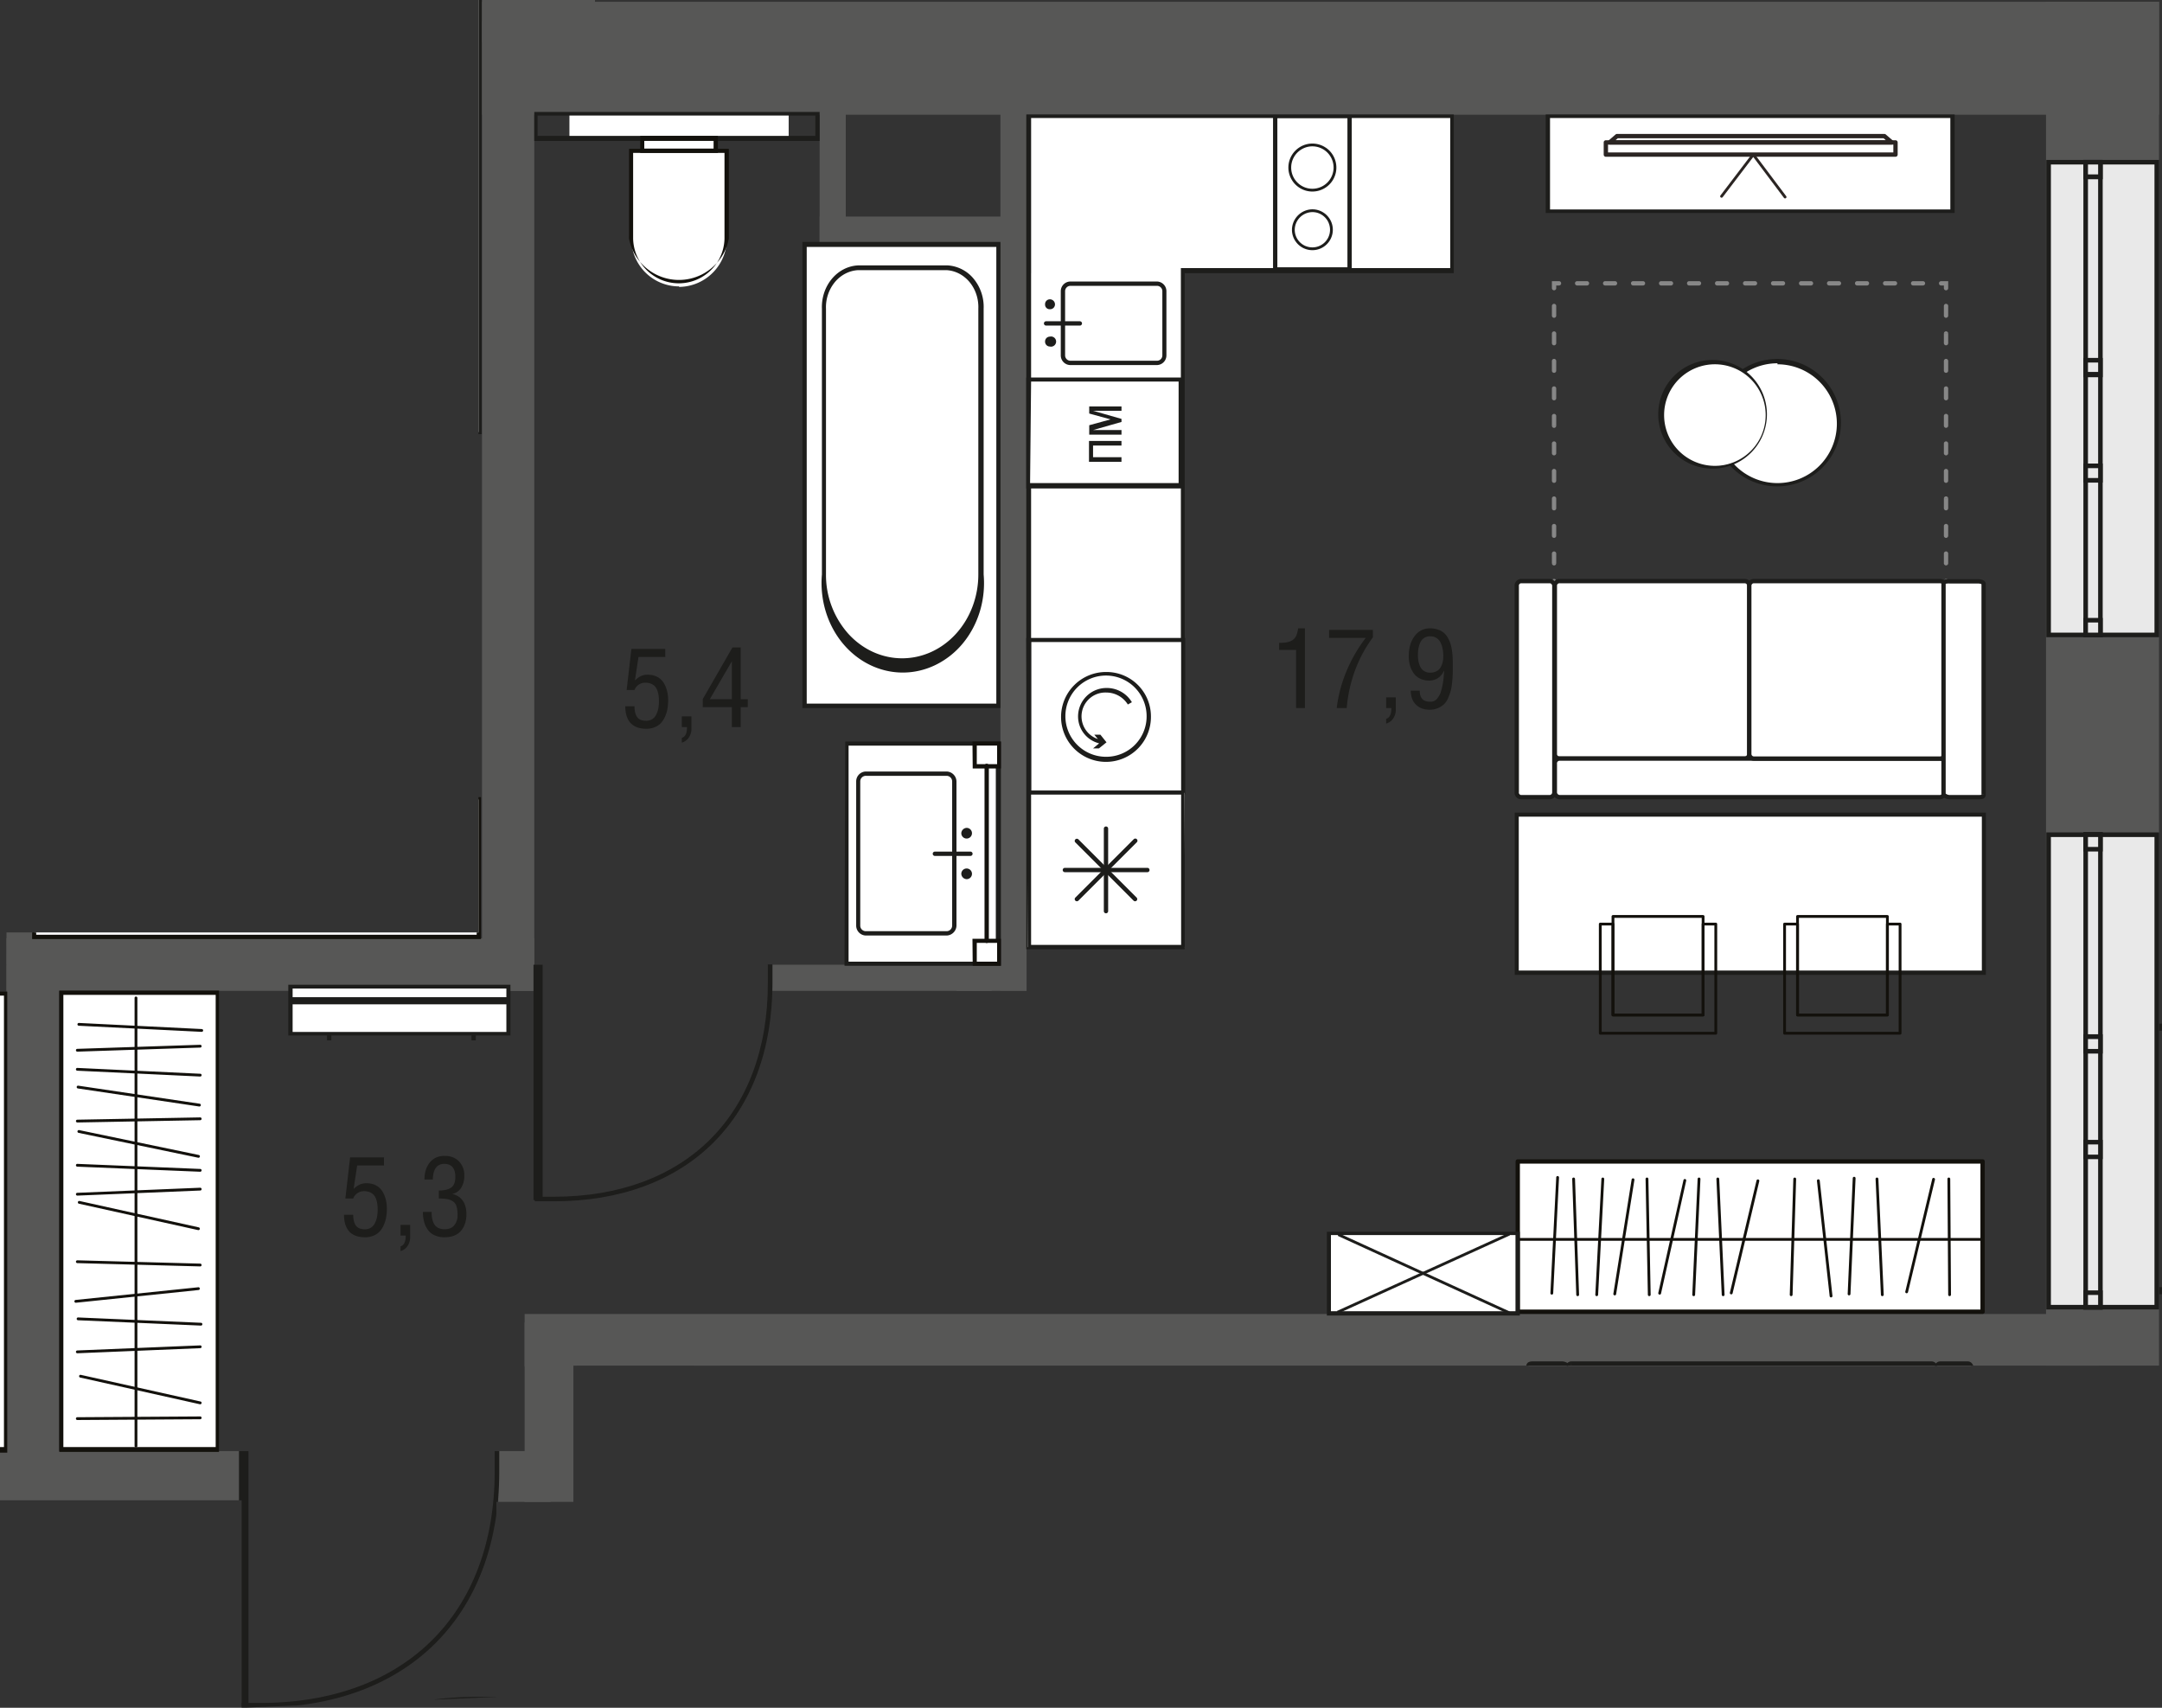 <svg version="1.1" xmlns="http://www.w3.org/2000/svg" xmlns:xlink="http://www.w3.org/1999/xlink" viewBox="156.78 22.364 85.063 67.19"><rect x="156.78" y="22.364" width="85.063" height="67.19" fill="#333333" stroke="none"/><path fill="none" d="M179.34 76.092h62.503V22.364h-66.237V59.05H156.78v22.34h9.507v8.164l10.022-.423v-7.677h3.031z"></path><path fill="none" d="M196.728 24.587v6.707H189.6v-6.292h-12.782v6.292h-.312v28.994h-18.418V81.52h20.401v-6.645h60.96V24.587z"></path><clipPath id="a"><path fill="none" d="M179.34 76.092h62.503V22.364h-66.237V59.05H156.78v22.34h9.507v8.164l10.022-.423v-7.677h3.031z"></path></clipPath><g clip-path="url(#a)"><path fill="#1D1D1B" d="M239.739 73.144V62.776h-.28v10.368h.28zm7.231-.14h-7.37v.28h7.37v-.28zm-.14-10.228v10.368h.28V62.776h-.28zm-7.23.14h7.37v-.28h-7.37v.28zm0 10.228h-.14v.14h.14v-.14zm7.37 0v.14h.14v-.14h-.14zm0-10.368h.14v-.14h-.14v.14zm-7.37 0v-.14h-.14v.14h.14z"></path><path fill="#575756" d="M184.094 75.192h1.029v8.46h-1.029zm-27.058-22.464h1.029v7.581h-1.03zm0-11.257h1.029v1.888h-1.03z"></path><path fill="#575756" d="M144.041 41.471h14.024v1.03H144.04zm6.063 37.986h16.071v2.067h-16.071zm27.318-5.394h61.917v2.068h-61.917zM157.036 59.28H177.8v2.068h-20.765z"></path><path fill="#575756" d="M237.281 22.434h4.445v250.885h-4.445zm-61.537.759h2.057v38.155h-2.057z"></path><path fill="#575756" d="M175.744 8.49h4.445v15.522h-4.445z"></path><path fill="#575756" d="M175.744 22.434h65.982v4.444h-65.982zm1.678 60.189h7.71v1.029h-7.71z"></path><path fill="#575756" d="M196.14 25.7h1.03v35.638h-1.03z"></path><path fill="#575756" d="M194.412 60.32h2.757v1.028h-2.757zm-5.384-29.436h8.15v1.029h-8.15z"></path><path fill="#575756" d="M189.028 23.762h1.029v8.15h-1.029zm-1.859 36.558h8.63v1.028h-8.63zm-9.747 14.073h2.058v24.82h-2.058zM157.036 60.32h2.067v20.176h-2.067z"></path><path fill="#575756" d="M176.383 79.457h2.058v2.067h-2.058z"></path><path fill="#1D1D1B" d="M176.423 80.256v-.8h-.18v.8h.18zm-9.399 9.289c2.88 0 5.232-.893 6.864-2.506 1.632-1.613 2.535-3.937 2.535-6.783h-.18c0 2.807-.89 5.082-2.481 6.656-1.592 1.573-3.895 2.453-6.738 2.453v.18zm-.829 0h.83v-.18h-.83v.18z"></path><path fill="#1D1D1B" d="M166.195 79.457h.36v10.038h-.36zm-.06 18.947v.8h.18v-.8h-.18zm9.4-9.279c-2.881 0-5.233.89-6.865 2.5-1.632 1.611-2.535 3.933-2.535 6.78h.18c0-2.808.89-5.08 2.482-6.651 1.591-1.571 3.894-2.45 6.737-2.45v-.179zm.828 0h-.829v.18h.83v-.18z"></path><path fill="#1D1D1B" d="M175.984 89.175h.36v10.039h-.36zm11.186-28.127v-.739h-.18v.74h.18zm-8.6 8.58c2.636 0 4.788-.822 6.281-2.312 1.494-1.49 2.32-3.637 2.32-6.268h-.18c0 2.593-.813 4.691-2.266 6.14-1.454 1.45-3.557 2.26-6.155 2.26v.18zm-.749 0h.75v-.18h-.75v.18z"></path><path fill="#1D1D1B" d="M177.77 60.32h.36v9.258h-.36zm-19.985-16.94h-.75v.179h.75v-.18zm8.57 8.599c0-2.636-.823-4.788-2.311-6.281-1.488-1.493-3.633-2.319-6.26-2.319v.18c2.589 0 4.684.813 6.132 2.266 1.449 1.453 2.26 3.556 2.26 6.154h.179zm0 .74v-.74h-.18v.74h.18z"></path><path fill="#1D1D1B" d="M157.036 52.359h9.259v.36h-9.26z"></path><path fill="#E9E9E9" d="M237.372 81.814h4.255v18.598h-4.255z"></path><path fill="#1D1D1B" d="M241.727 81.724h-4.435v18.778h4.435V81.724zm-.18 18.588h-4.075V81.944h4.075v18.368z"></path><path fill="#E9E9E9" d="M238.84 81.814h.58v18.598h-.58z"></path><path fill="#1D1D1B" d="M238.75 100.542h.76V81.764h-.76v18.778zm.18-18.598h.4v18.378h-.4V81.944z"></path><path fill="#E9E9E9" d="M238.84 81.814h.58v.58h-.58z"></path><path fill="#1D1D1B" d="M238.75 82.523h.76v-.759h-.76v.76zm.18-.58h.4v.39h-.4v-.39z"></path><path fill="#E9E9E9" d="M237.372 55.205h4.255v18.598h-4.255z"></path><path fill="#1D1D1B" d="M241.727 55.115h-4.435v18.768h4.435V55.115zm-.18 18.589h-4.075V55.295h4.075v18.409z"></path><path fill="#E9E9E9" d="M238.84 55.205h.58v18.598h-.58z"></path><path fill="#1D1D1B" d="M238.75 73.893h.76V55.105h-.76v18.788zm.18-18.598h.4v18.409h-.4V55.295z"></path><path fill="#E9E9E9" d="M238.84 55.205h.58v.58h-.58z"></path><path fill="#1D1D1B" d="M238.75 55.865h.76v-.76h-.76v.76zm.18-.57h.4v.39h-.4v-.39z"></path><path fill="#E9E9E9" d="M238.84 73.224h.58v.58h-.58z"></path><path fill="#1D1D1B" d="M238.75 73.883h.76v-.749h-.76v.75zm.18-.569h.4v.39h-.4v-.39z"></path><path fill="#E9E9E9" d="M238.84 63.156h.58v.58h-.58z"></path><path fill="#1D1D1B" d="M238.75 63.815h.76v-.759h-.76v.76zm.18-.57h.4v.39h-.4v-.39z"></path><path fill="#E9E9E9" d="M238.84 67.301h.58v.58h-.58z"></path><path fill="#1D1D1B" d="M238.75 67.97h.76v-.759h-.76v.76zm.18-.579h.4v.4h-.4v-.4z"></path><path fill="#E9E9E9" d="M237.372 28.746h4.255v18.598h-4.255z"></path><path fill="#1D1D1B" d="M241.727 28.656h-4.435v18.778h4.435V28.656zm-.18 18.599h-4.075V28.836h4.075v18.419z"></path><path fill="#E9E9E9" d="M238.84 28.746h.58v18.598h-.58z"></path><path fill="#1D1D1B" d="M238.75 47.434h.76V28.656h-.76v18.778zm.18-18.598h.4v18.419h-.4V28.836z"></path><path fill="#E9E9E9" d="M238.84 28.746h.58v.58h-.58z"></path><path fill="#1D1D1B" d="M238.75 29.416h.76v-.76h-.76v.76zm.18-.58h.4v.39h-.4v-.39z"></path><path fill="#E9E9E9" d="M238.84 46.775h.58v.58h-.58z"></path><path fill="#1D1D1B" d="M238.75 47.434h.76v-.759h-.76v.76zm.18-.579h.4v.4h-.4v-.4z"></path><path fill="#E9E9E9" d="M238.84 36.547h.58v.58h-.58z"></path><path fill="#1D1D1B" d="M238.75 37.206h.76v-.759h-.76v.76zm.18-.579h.4v.37h-.4v-.37z"></path><path fill="#E9E9E9" d="M238.84 40.692h.58v.58h-.58z"></path><path fill="#1D1D1B" d="M238.75 41.352h.76v-.75h-.76v.75zm.18-.57h.4v.39h-.4v-.39z"></path><path fill="#FFF" d="M185.212 76.2v6.013h21.575v9.679h6.013V76.2z"></path><path fill="#1D1D1B" d="M185.133 76.11v6.184h21.575v9.662h6.172V76.111h-27.747zm.17.17h27.418v15.546h-5.844v-9.692h-21.574V76.28z"></path><path fill="#13110C" d="M208.43 89.16h-4.294v.11h4.295v-.11zm-.054-.454v.509h.11v-.51h-.11zm-3.531.055h3.586v-.11h-3.586v.11zm-.055-3.591v3.536h.11V85.17h-.11zm3.64-.055h-3.585v.11h3.586v-.11zm-.054-.455v.51h.11v-.51h-.11zm-4.24.055h4.295v-.11h-4.295v.11zm.055 4.5V84.66h-.11v4.555h.11zm4.24 0v.055c.03 0 .054-.025.054-.055h-.054zm0-.51h.054a.055.055 0 0 0-.054-.054v.055zm-3.586 0h-.055c0 .03.024.056.055.056v-.055zm0-3.535v-.055a.055.055 0 0 0-.055.055h.055zm3.586 0v.055c.03 0 .054-.025.054-.055h-.054zm0-.51h.054a.055.055 0 0 0-.054-.055v.055zm-4.295 0v-.055a.055.055 0 0 0-.055.055h.055zm0 4.555h-.055c0 .03.024.055.055.055v-.055z"></path><path fill="#13110C" d="M204.91 88.706V85.17h-.11v3.536h.11zm3.52-.055h-3.575v.11h3.575v-.11zm.29 0h-.29v.11h.29v-.11zm-.055-3.481v3.536h.11V85.17h-.11zm-.235.055h.29v-.11h-.29v.11zm-3.575 0h3.575v-.11h-3.575v.11zm0 3.48h-.055c0 .031.024.056.055.056v-.055zm3.865 0v.056c.03 0 .055-.025.055-.055h-.055zm0-3.535h.055a.055.055 0 0 0-.055-.055v.055zm-3.865 0v-.055a.055.055 0 0 0-.055.055h.055z"></path><path fill="#FFF" d="M190.127 51.62h5.963v8.65h-5.963z"></path><path fill="#1D1D1B" d="M190.007 60.36h6.153v-8.82h-6.123l-.03 8.82zm.16-8.66h5.793v8.5h-5.793v-8.5z"></path><path fill="#FFF" d="M195.121 59.38h.959v.89h-.959z"></path><path fill="#13110C" d="M195.051 60.36h1.109V59.3h-1.119l.01 1.06zm.16-.9h.8v.74h-.8v-.74z"></path><path fill="#FFF" d="M195.121 51.62h.959v.888h-.959z"></path><path fill="#13110C" d="M195.051 52.598h1.109V51.54h-1.119l.01 1.058zm.16-.899h.8v.73h-.8v-.73z"></path><path fill="#FFF" d="M190.846 52.808h3.166a.3.3 0 0 1 .3.3v5.673a.3.3 0 0 1-.3.3h-3.166a.3.3 0 0 1-.3-.3v-5.663a.31.31 0 0 1 .3-.31z"></path><path fill="#1D1D1B" d="M194.022 52.718h-3.166a.39.39 0 0 0-.39.39v5.673a.39.39 0 0 0 .39.39h3.166a.4.4 0 0 0 .39-.39v-5.673a.4.4 0 0 0-.39-.39m0 .17a.22.22 0 0 1 .22.22v5.673a.22.22 0 0 1-.22.22h-3.166a.22.22 0 0 1-.23-.22v-5.673a.22.22 0 0 1 .23-.22h3.166zm.79 3.646a.21.21 0 0 0-.21.21.22.22 0 0 0 .21.21.21.21 0 1 0 0-.42m0-1.598a.22.22 0 0 0-.21.21.21.21 0 1 0 .21-.21"></path><path fill="#1D1D1B" d="M194.961 55.87h-1.398v.17h1.398v-.17zm-1.398 0a.085.085 0 0 0 0 .17v-.17zm1.398.17a.085.085 0 0 0 0-.17v.17z"></path><path fill="#13110C" d="M195.686 59.38v-6.882h-.17v6.882h.17zm0-6.882a.085.085 0 0 0-.17 0h.17zm-.17 6.882a.085.085 0 0 0 .17 0h-.17z"></path><path fill="#FFF" d="M188.429 31.98h7.631v18.164h-7.631z"></path><path fill="#1D1D1B" d="M188.35 50.222h7.79v-18.34h-7.79v18.34zm.17-18.142h7.46v17.966h-7.46V32.08z"></path><path fill="#FFF" d="M192.255 48.682c-.859-.043-1.667-.458-2.25-1.154a3.802 3.802 0 0 1-.857-2.563V34.51c-.008-.203.02-.404.083-.595.063-.19.16-.364.284-.513.124-.15.274-.27.44-.355.168-.086.348-.134.532-.143h3.536c.369.02.716.2.965.501s.38.698.363 1.105v10.455a3.792 3.792 0 0 1-.851 2.562c-.58.697-1.388 1.112-2.245 1.155"></path><path fill="#1D1D1B" d="M194.073 32.806h-3.536c-.393.02-.763.21-1.029.53s-.406.741-.39 1.174v10.456a3.86 3.86 0 0 0 .148 1.447c.14.466.367.894.667 1.258.3.363.665.654 1.072.852.408.199.849.302 1.295.302s.886-.103 1.294-.302a3.223 3.223 0 0 0 1.073-.852c.3-.364.526-.792.667-1.258.14-.466.19-.958.147-1.447V34.51a1.74 1.74 0 0 0-.386-1.17 1.438 1.438 0 0 0-1.022-.534m-.05.187c.348.02.675.19.909.475.233.284.356.66.34 1.042v10.456c0 .875-.316 1.714-.878 2.332-.562.619-1.324.966-2.12.966s-1.556-.347-2.118-.966a3.474 3.474 0 0 1-.878-2.332V34.51a1.554 1.554 0 0 1 .347-1.043c.235-.284.563-.454.912-.474h3.536-.05z"></path><path fill="#FFF" d="M168.202 61.178h8.57v1.848h-8.57z"></path><path fill="#1D1D1B" d="M168.123 63.106h8.74v-1.998h-8.74v1.998zm.17-1.848h8.41v1.708h-8.41v-1.708z"></path><path fill="#1D1D1B" d="M168.243 61.598h8.48v.28h-8.48zm1.403 1.398h.17v.3h-.17zm5.684 0h.17v.3h-.17zm-23.223-23.652V11.946h-.11v27.398h.11zm18.693-.055h-18.748v.11H170.8v-.11zm-.055-27.343v27.398h.11V11.946h-.11zM152.052 12H170.8v-.11h-18.748V12zm0 27.343h-.055v.055h.055v-.055zm18.748 0v.055h.055v-.055h-.055zm0-27.398h.055v-.055h-.055v.055zm-18.748 0v-.055h-.055v.055h.055z"></path><path fill="#FFF" d="M146.338 16.011h19.208V35.22h-19.208z"></path><path fill="#FFF" d="M144.95 17.57h20.426v16.26H144.95z"></path><path fill="#13110C" d="M145.035 33.83V17.57h-.17v16.26h.17zm20.35-.085H144.95v.17h20.436v-.17zm-.084-16.176V33.83h.17V17.57h-.17zm-20.351.085h20.436v-.17H144.95v.17zm0 16.176h-.085c0 .047.038.085.085.085v-.085zm20.436 0v.085a.085.085 0 0 0 .085-.085h-.085zm0-16.26h.085a.085.085 0 0 0-.085-.086v.085zm-20.436 0v-.086a.085.085 0 0 0-.085.085h.085z"></path><path fill="#FFF" d="m149.495 31.443 1.568 1.568h13.464V18.388h-13.464l-1.568 1.559h-.01z"></path><path fill="#13110C" d="m149.4 19.947.01 11.496h.17l-.01-11.497h-.17zm.095-.085h-.01v.17h.01v-.17zm1.508-1.534-1.568 1.558.12.12 1.568-1.557-.12-.12zm13.524-.025h-13.464v.17h13.464v-.17zm.085 14.708V18.388h-.17v14.623h.17zm-13.55.085h13.465v-.17h-13.464v.17zm-1.627-1.593 1.568 1.568.12-.12-1.568-1.568-.12.12zm.05-11.556v-.085a.085.085 0 0 0-.085.085h.085zm.01 0v.084a.085.085 0 0 0 .06-.024l-.06-.06zm1.568-1.559v-.085a.085.085 0 0 0-.06.025l.06.06zm13.464 0h.085a.085.085 0 0 0-.085-.085v.085zm0 14.623v.085a.085.085 0 0 0 .085-.085h-.085zm-13.464 0-.06.06a.085.085 0 0 0 .06.025v-.085zm-1.568-1.568h-.085c0 .023.009.044.025.06l.06-.06z"></path><path fill="#FFF" d="M171.908 18.727h3.736v20.636h-3.736z"></path><path fill="#1D1D1B" d="M171.828 39.444h3.906V18.638h-3.906v20.806zm.17-20.636h3.566v20.466h-3.566V18.808z"></path><path fill="#2B2523" d="m174.706 36.294.25-.38-.142-.093-.25.38.142.093zm-.156-14.39v14.343h.17V21.904h-.17zm.405.322-.25-.37-.14.096.25.37.14-.096zm.015 13.642V22.274h-.17v13.594h.17zm-.335.38h-.085a.085.085 0 0 0 .156.046l-.07-.047zm0-14.344.07-.047a.085.085 0 0 0-.155.047h.085zm.25.37h.085a.085.085 0 0 0-.015-.048l-.07.048zm0 13.594.07.047a.085.085 0 0 0 .015-.047h-.085z"></path><path fill="#2B2523" d="M174.24 36.437V21.705h-.17v14.732h.17zm.395-.085h-.48v.17h.48v-.17zm-.085-14.647v14.732h.17V21.705h-.17zm-.394.084h.48v-.17h-.48v.17zm0 14.648h-.085c0 .047.038.085.085.085v-.085zm.48 0v.085a.085.085 0 0 0 .084-.085h-.085zm0-14.732h.084a.085.085 0 0 0-.085-.085v.085zm-.48 0v-.085a.085.085 0 0 0-.085.085h.085z"></path><path fill="#2B2523" d="m174.184 29.157-1.628-1.599-.077.079 1.628 1.598.077-.078zm-1.628-1.599a.055.055 0 1 0-.077.079l.077-.079zm1.551 1.677a.055.055 0 0 0 .077-.078l-.077.078z"></path><path fill="#2B2523" d="m172.526 30.863 1.638-1.598-.077-.079-1.638 1.598.077.08zm1.638-1.598a.055.055 0 1 0-.077-.079l.077.079zm-1.715 1.52a.055.055 0 1 0 .077.078l-.077-.079z"></path><path fill="#FFF" d="M226.983 93.08a2.417 2.417 0 1 1 0-4.834 2.417 2.417 0 0 1 0 4.834"></path><path fill="#1D1D1B" d="M226.984 88.157a2.507 2.507 0 1 0 2.507 2.507 2.517 2.517 0 0 0-2.507-2.507m0 .17a2.337 2.337 0 1 1 0 4.674 2.337 2.337 0 0 1 0-4.675z"></path><path fill="#FFF" d="M224.476 92.351a2.058 2.058 0 1 1 2.058-2.057 2.048 2.048 0 0 1-2.058 2.057"></path><path fill="#1D1D1B" d="M224.477 88.157a2.137 2.137 0 1 0 0 4.274 2.137 2.137 0 0 0 0-4.274m0 .17a1.998 1.998 0 1 1 0 3.995 1.998 1.998 0 0 1 0-3.996z"></path><path fill="#878787" d="M218.531 84.556h-.197v.17h.197v-.17zm1.124 0h-.394v.17h.394v-.17zm1.125 0h-.395v.17h.395v-.17zm1.124 0h-.395v.17h.395v-.17zm1.124 0h-.395v.17h.395v-.17zm1.124 0h-.395v.17h.395v-.17zm1.124 0h-.395v.17h.395v-.17zm1.124 0h-.395v.17h.395v-.17zm1.124 0h-.395v.17h.395v-.17zm1.124 0h-.395v.17h.395v-.17zm1.124 0h-.395v.17h.395v-.17zm1.124 0h-.395v.17h.395v-.17zm1.124 0h-.395v.17h.395v-.17zm.927 0h-.198v.17h.198v-.17zm.085.282v-.197h-.17v.197h.17zm0 1.123v-.394h-.17v.394h.17zm0 1.124v-.395h-.17v.395h.17zm0 1.123v-.395h-.17v.395h.17zm0 1.123v-.395h-.17v.395h.17zm0 1.123v-.394h-.17v.394h.17zm0 1.123v-.394h-.17v.394h.17zm0 1.124v-.395h-.17v.395h.17zm0 1.123v-.395h-.17v.395h.17zm0 1.123v-.395h-.17v.395h.17zm0 1.123v-.394h-.17v.394h.17zm0 .926V96.8h-.17v.197h.17zm-.283.085h.198v-.17h-.198v.17zm-1.124 0h.395v-.17h-.395v.17zm-1.124 0h.395v-.17h-.395v.17zm-1.124 0h.395v-.17h-.395v.17zm-1.124 0h.395v-.17h-.395v.17zm-1.124 0h.395v-.17h-.395v.17zm-1.124 0h.395v-.17h-.395v.17zm-1.124 0h.395v-.17h-.395v.17zm-1.124 0h.395v-.17h-.395v.17zm-1.124 0h.395v-.17h-.395v.17zm-1.124 0h.395v-.17h-.395v.17zm-1.124 0h.395v-.17h-.395v.17zm-1.124 0h.394v-.17h-.394v.17zm-.927 0h.197v-.17h-.197v.17zm-.085-.282v.197h.17V96.8h-.17zm0-1.123v.394h.17v-.394h-.17zm0-1.123v.394h.17v-.394h-.17zm0-1.124v.395h.17v-.395h-.17zm0-1.123v.395h.17v-.395h-.17zm0-1.123v.394h.17v-.394h-.17zm0-1.123v.394h.17v-.394h-.17zm0-1.124v.395h.17v-.395h-.17zm0-1.123v.395h.17v-.395h-.17zm0-1.123v.395h.17v-.395h-.17zm0-1.123v.394h.17v-.394h-.17zm0-.926v.197h.17v-.197h-.17zm.282.085a.085.085 0 0 0 0-.17v.17zm.73-.17a.085.085 0 1 0 0 .17v-.17zm.394.17a.085.085 0 1 0 0-.17v.17zm.73-.17a.085.085 0 1 0 0 .17v-.17zm.395.17a.085.085 0 1 0 0-.17v.17zm.729-.17a.085.085 0 1 0 0 .17v-.17zm.395.17a.085.085 0 0 0 0-.17v.17zm.729-.17a.085.085 0 0 0 0 .17v-.17zm.395.17a.085.085 0 1 0 0-.17v.17zm.729-.17a.085.085 0 1 0 0 .17v-.17zm.395.17a.085.085 0 1 0 0-.17v.17zm.729-.17a.085.085 0 1 0 0 .17v-.17zm.395.17a.085.085 0 0 0 0-.17v.17zm.729-.17a.085.085 0 1 0 0 .17v-.17zm.395.17a.085.085 0 1 0 0-.17v.17zm.729-.17a.085.085 0 1 0 0 .17v-.17zm.395.17a.085.085 0 1 0 0-.17v.17zm.73-.17a.085.085 0 1 0 0 .17v-.17zm.394.17a.085.085 0 1 0 0-.17v.17zm.73-.17a.085.085 0 1 0 0 .17v-.17zm.394.17a.085.085 0 0 0 0-.17v.17zm.73-.17a.085.085 0 0 0 0 .17v-.17zm.394.17a.085.085 0 1 0 0-.17v.17zm.73-.17a.085.085 0 0 0 0 .17v-.17zm.394.17a.085.085 0 1 0 0-.17v.17zm.73-.17a.085.085 0 1 0 0 .17v-.17zm.112.282a.085.085 0 1 0 .17 0h-.17zm.17.729a.085.085 0 1 0-.17 0h.17zm-.17.394a.085.085 0 1 0 .17 0h-.17zm.17.729a.085.085 0 1 0-.17 0h.17zm-.17.395a.085.085 0 1 0 .17 0h-.17zm.17.728a.085.085 0 1 0-.17 0h.17zm-.17.395a.085.085 0 1 0 .17 0h-.17zm.17.728a.085.085 0 0 0-.17 0h.17zm-.17.395a.085.085 0 1 0 .17 0h-.17zm.17.729a.085.085 0 1 0-.17 0h.17zm-.17.394a.085.085 0 1 0 .17 0h-.17zm.17.729a.085.085 0 1 0-.17 0h.17zm-.17.394a.085.085 0 1 0 .17 0h-.17zm.17.729a.085.085 0 1 0-.17 0h.17zm-.17.395a.085.085 0 1 0 .17 0h-.17zm.17.728a.085.085 0 1 0-.17 0h.17zm-.17.395a.085.085 0 1 0 .17 0h-.17zm.17.728a.085.085 0 0 0-.17 0h.17zm-.17.395a.085.085 0 1 0 .17 0h-.17zm.17.729a.085.085 0 1 0-.17 0h.17zm-.17.394a.085.085 0 1 0 .17 0h-.17zm.17.729a.085.085 0 1 0-.17 0h.17zm-.283.112a.085.085 0 0 0 0 .17v-.17zm-.729.17a.085.085 0 0 0 0-.17v.17zm-.395-.17a.085.085 0 0 0 0 .17v-.17zm-.729.17a.085.085 0 0 0 0-.17v.17zm-.395-.17a.085.085 0 0 0 0 .17v-.17zm-.729.17a.085.085 0 0 0 0-.17v.17zm-.395-.17a.085.085 0 0 0 0 .17v-.17zm-.729.17a.085.085 0 0 0 0-.17v.17zm-.395-.17a.085.085 0 0 0 0 .17v-.17zm-.729.17a.085.085 0 0 0 0-.17v.17zm-.395-.17a.085.085 0 0 0 0 .17v-.17zm-.73.17a.085.085 0 0 0 0-.17v.17zm-.394-.17a.085.085 0 0 0 0 .17v-.17zm-.73.17a.085.085 0 0 0 0-.17v.17zm-.394-.17a.085.085 0 0 0 0 .17v-.17zm-.73.17a.085.085 0 0 0 0-.17v.17zm-.394-.17a.085.085 0 0 0 0 .17v-.17zm-.73.17a.085.085 0 0 0 0-.17v.17zm-.394-.17a.085.085 0 0 0 0 .17v-.17zm-.73.17a.085.085 0 0 0 0-.17v.17zm-.394-.17a.085.085 0 0 0 0 .17v-.17zm-.73.17a.085.085 0 0 0 0-.17v.17zm-.394-.17a.085.085 0 0 0 0 .17v-.17zm-.73.17a.085.085 0 0 0 0-.17v.17zm-.394-.17a.085.085 0 0 0 0 .17v-.17zm-.73.17a.085.085 0 0 0 0-.17v.17zm-.112-.282a.085.085 0 0 0-.17 0h.17zm-.17-.729a.085.085 0 0 0 .17 0h-.17zm.17-.394a.085.085 0 0 0-.17 0h.17zm-.17-.729a.085.085 0 0 0 .17 0h-.17zm.17-.394a.085.085 0 0 0-.17 0h.17zm-.17-.73a.085.085 0 0 0 .17 0h-.17zm.17-.394a.085.085 0 0 0-.17 0h.17zm-.17-.728a.085.085 0 0 0 .17 0h-.17zm.17-.395a.085.085 0 0 0-.17 0h.17zm-.17-.729a.085.085 0 0 0 .17 0h-.17zm.17-.394a.085.085 0 0 0-.17 0h.17zm-.17-.729a.085.085 0 0 0 .17 0h-.17zm.17-.394a.085.085 0 0 0-.17 0h.17zm-.17-.729a.085.085 0 0 0 .17 0h-.17zm.17-.395a.085.085 0 0 0-.17 0h.17zm-.17-.728a.085.085 0 0 0 .17 0h-.17zm.17-.395a.085.085 0 0 0-.17 0h.17zm-.17-.728a.085.085 0 0 0 .17 0h-.17zm.17-.395a.085.085 0 0 0-.17 0h.17zm-.17-.729a.085.085 0 0 0 .17 0h-.17zm.17-.394a.085.085 0 0 0-.17 0h.17zm-.17-.729a.085.085 0 0 0 .17 0h-.17zm.085 12.158h-.085v.085h.085v-.085zm14.613 0v.085h.085v-.085h-.085zm0-12.355h.085v-.085h-.085v.085zm-14.613 0v-.085h-.085v.085h.085z"></path><path fill="#FFF" d="M232.777 77.599h-6.932a.17.17 0 0 0-.17.17v6.902c0 .093.077.17.17.17h6.932a.17.17 0 0 0 .17-.17v-6.902a.17.17 0 0 0-.17-.17z"></path><path fill="#1D1D1B" d="M225.76 77.769c0-.047.038-.085.085-.085v-.17a.255.255 0 0 0-.254.255h.17zm0 6.902v-6.902h-.17v6.902h.17zm.085.085a.085.085 0 0 1-.085-.085h-.17c0 .14.115.254.255.254v-.17zm6.932 0h-6.932v.17h6.932v-.17zm.085-.085a.085.085 0 0 1-.085.085v.17c.14 0 .255-.115.255-.255h-.17zm0-6.902v6.902h.17v-6.902h-.17zm-.085-.085c.047 0 .085.038.085.085h.17a.255.255 0 0 0-.255-.255v.17zm-6.932 0h6.932v-.17h-6.932v.17z"></path><path fill="#FFF" d="M233.117 76.01c-.09 0-.16.1-.16.21v8.4c0 .12.07.21.16.21h1.088c.08 0 .15-.09.15-.21v-8.4c0-.11-.07-.21-.15-.21h-1.088z"></path><path fill="#1D1D1B" d="M234.205 75.926h-1.088v.17h1.088v-.17zm.235.295a.341.341 0 0 0-.06-.196.218.218 0 0 0-.175-.099v.17c.003 0 .018.002.036.028.017.024.03.059.03.097h.17zm0 8.4v-8.4h-.17v8.4h.17zm-.235.294a.217.217 0 0 0 .174-.094.339.339 0 0 0 .061-.2h-.17a.17.17 0 0 1-.028.1c-.016.021-.03.025-.037.025v.17zm-1.088 0h1.088v-.17h-1.088v.17zm-.245-.294c0 .144.088.294.245.294v-.17c-.024 0-.075-.029-.075-.124h-.17zm0-8.4v8.4h.17v-8.4h-.17zm.245-.295a.228.228 0 0 0-.182.098.333.333 0 0 0-.063.197h.17a.16.16 0 0 1 .03-.096c.017-.023.034-.03.045-.03v-.169z"></path><path fill="#FFF" d="M218.604 76.01c-.09 0-.17.1-.17.23v1.13a.2.2 0 0 0 .17.219h14.173a.2.2 0 0 0 .17-.22v-1.128c0-.13-.08-.23-.17-.23h-14.173z"></path><path fill="#1D1D1B" d="M232.777 75.926h-14.173v.17h14.173v-.17zm.255.315a.356.356 0 0 0-.069-.215.236.236 0 0 0-.186-.1v.17c.012 0 .032.007.051.032.02.026.034.065.034.113h.17zm0 1.128v-1.128h-.17v1.128h.17zm-.058.196a.285.285 0 0 0 .057-.205l-.168.019a.115.115 0 0 1-.024.083l.135.103zm-.185.108c.073-.01.14-.05.185-.108l-.135-.103a.115.115 0 0 1-.074.043l.024.168zm-14.185 0h14.173v-.169h-14.173v.17zm-.197-.108a.285.285 0 0 0 .185.108l.024-.168a.115.115 0 0 1-.074-.043l-.135.103zm-.057-.205a.285.285 0 0 0 .057.205l.135-.103a.115.115 0 0 1-.024-.083l-.168-.02zm-.001-1.12v1.13h.17v-1.13h-.17zm.255-.314a.236.236 0 0 0-.187.1.356.356 0 0 0-.068.215h.17c0-.048.015-.087.034-.113.02-.025.039-.032.05-.032v-.17zm14.343 1.443h-.085v.01l.085-.01zm-.17.22v.085h.006l.006-.001-.012-.084zm-14.173 0-.012.084h.012v-.084zm-.17-.22.084.01v-.01h-.084z"></path><path fill="#FFF" d="M225.506 77.599h-6.902a.17.17 0 0 0-.17.17v6.902c0 .093.076.17.17.17h6.902a.17.17 0 0 0 .17-.17v-6.902a.17.17 0 0 0-.17-.17z"></path><path fill="#1D1D1B" d="M218.519 77.769c0-.047.038-.085.085-.085v-.17a.255.255 0 0 0-.255.255h.17zm0 6.902v-6.902h-.17v6.902h.17zm.085.085a.085.085 0 0 1-.085-.085h-.17c0 .14.114.254.255.254v-.17zm6.902 0h-6.902v.17h6.902v-.17zm.085-.085a.085.085 0 0 1-.085.085v.17c.14 0 .254-.115.254-.255h-.17zm0-6.902v6.902h.17v-6.902h-.17zm-.085-.085c.047 0 .085.038.085.085h.17a.255.255 0 0 0-.255-.255v.17zm-6.902 0h6.902v-.17h-6.902v.17z"></path><path fill="#FFF" d="M216.936 84.72c0 .06.1.11.22.11h1.068c.11 0 .21 0 .21-.11v-8.6c0-.06-.1-.11-.21-.11h-1.089c-.12 0-.22 0-.22.11l.02 8.6z"></path><path fill="#1D1D1B" d="m216.83 76.12.02 8.6h.17l-.02-8.6h-.17zm.305-.194c-.054 0-.126-.001-.182.018a.179.179 0 0 0-.089.063.19.19 0 0 0-.033.114h.17c0-.015.003-.017 0-.014-.001.003-.002 0 .007-.002a.194.194 0 0 1 .048-.008l.08-.001v-.17zm1.09 0h-1.09v.17h1.09v-.17zm.294.195c0-.08-.063-.13-.11-.153a.412.412 0 0 0-.185-.042v.17c.043 0 .082.01.107.023a.07.07 0 0 1 .02.014c.002.002-.002-.002-.002-.012h.17zm0 8.6v-8.6h-.17v8.6h.17zm-.295.194c.05 0 .12.002.175-.018a.184.184 0 0 0 .087-.063.19.19 0 0 0 .033-.113h-.17c0 .014-.003.016-.001.014.001-.003.002-.001-.006.002a.176.176 0 0 1-.045.007 1.105 1.105 0 0 1-.073.002v.17zm-1.069 0h1.07v-.17h-1.07v.17zm-.304-.194c0 .08.064.129.112.153a.44.44 0 0 0 .192.041v-.17a.27.27 0 0 1-.116-.023c-.032-.016-.018-.022-.018-.001h-.17zm.065-8.6h-.085.085zm.02 8.6h.085-.085z"></path><path fill="#FFF" d="M158.144 53.817h17.5v5.413h-17.5z"></path><path fill="#13110C" d="M158.045 59.31h17.659v-5.583h-17.63l-.03 5.583zm.16-5.413h17.329v5.244h-17.33v-5.244z"></path><path fill="#13110C" d="M175.454 56.369h-17.18v.11h17.18v-.11zm-17.18 0a.055.055 0 1 0 0 .11v-.11zm17.18.11a.055.055 0 1 0 0-.11v.11z"></path><path fill="#13110C" d="m173.661 58.66-.16-4.296-.11.004.16 4.295.11-.004zm-.16-4.296a.055.055 0 1 0-.11.004l.11-.004zm.05 4.3a.055.055 0 0 0 .11-.005l-.11.004zm-.999 0 .22-4.295-.11-.006-.22 4.295.11.006zm.22-4.295a.055.055 0 1 0-.11-.006l.11.006zm-.33 4.29a.055.055 0 0 0 .11.005l-.11-.006zm-1.039-.019.69-4.235-.109-.018-.69 4.235.11.018zm.69-4.235a.055.055 0 0 0-.109-.018l.108.018zm-.798 4.217a.055.055 0 1 0 .108.018l-.108-.018zm-.42.038-.09-4.295-.11.002.09 4.295.11-.002zm-.09-4.295a.055.055 0 1 0-.11.002l.11-.002zm-.02 4.297a.055.055 0 0 0 .11-.002l-.11.002zm-1.33-.038.959-4.196-.107-.024-.96 4.195.108.025zm.959-4.196a.055.055 0 0 0-.107-.024l.107.024zm-1.066 4.171a.055.055 0 0 0 .107.025l-.107-.025zm-.431.065.2-4.295-.11-.005-.2 4.295.11.005zm.2-4.295a.055.055 0 1 0-.11-.005l.11.005zm-.31 4.29a.055.055 0 1 0 .11.005l-.11-.005zm-.609 0-.2-4.295-.11.005.2 4.295.11-.005zm-.2-4.295a.055.055 0 0 0-.11.005l.11-.005zm.09 4.3a.055.055 0 1 0 .11-.005l-.11.005zm-1.41-.05 1.009-4.175-.107-.026-1.009 4.175.107.026zm1.009-4.175a.055.055 0 1 0-.107-.026l.107.026zm-1.116 4.15a.055.055 0 1 0 .107.025l-.107-.026zm-2.189.006-.49-4.285-.109.013.49 4.284.109-.012zm-.49-4.285a.055.055 0 1 0-.109.013l.11-.013zm.38 4.297a.055.055 0 1 0 .11-.012l-.11.012zm1.009.056.13-4.295-.11-.003-.13 4.295.11.003zm.13-4.295a.055.055 0 1 0-.11-.003l.11.003zm-.24 4.292a.055.055 0 0 0 .11.003l-.11-.003zm9.119.064.22-4.295-.11-.006-.22 4.295.11.006zm.22-4.295a.055.055 0 1 0-.11-.006l.11.006zm-.33 4.29a.055.055 0 1 0 .11.005l-.11-.006zm-11.156-.025.2-4.295-.11-.005-.2 4.295.11.005zm.2-4.295a.055.055 0 0 0-.11-.005l.11.005zm-.31 4.29a.055.055 0 1 0 .11.005l-.11-.005zm-.759-.03-.2-4.295-.11.005.2 4.295.11-.005zm-.2-4.295a.055.055 0 0 0-.11.005l.11-.005zm.09 4.3a.055.055 0 0 0 .11-.005l-.11.005zm-2.039.01 1.018-4.175-.106-.026-1.02 4.175.108.026zm1.018-4.175a.055.055 0 1 0-.106-.026l.106.026zm-1.125 4.15a.055.055 0 1 0 .107.025l-.107-.026zm-.471.011-.03-4.294h-.11l.03 4.296.11-.001zm-.03-4.294a.055.055 0 0 0-.11 0h.11zm-.08 4.296a.055.055 0 0 0 .11-.001h-.11z"></path><path fill="#FFF" d="M150.853 61.457h6.122v17.93h-6.122z"></path><path fill="#13110C" d="M150.773 79.517h6.293V61.378h-6.293v18.139zm.17-17.98h5.993v17.76h-5.993v-17.76z"></path><path fill="#FFF" d="M159.183 61.427h6.123v17.96h-6.123z"></path><path fill="#13110C" d="M159.113 79.487h6.283V61.338h-6.283v18.149zm.16-17.98h5.993v17.79h-5.993v-17.79z"></path><path fill="#13110C" d="M162.075 61.628v17.629h.11v-17.63h-.11zm0 17.629a.055.055 0 0 0 .11 0h-.11zm.11-17.63a.055.055 0 1 0-.11 0h.11z"></path><path fill="#13110C" d="m164.655 63.47-4.834.16.003.11 4.835-.16-.004-.11zm-4.834.16a.055.055 0 0 0 .003.11l-.003-.11zm4.838-.05a.055.055 0 0 0-.004-.11l.004.11zm.001 1.03-4.835-.23-.005.11 4.834.229.006-.11zm-4.835-.23a.055.055 0 0 0-.005.11l.005-.11zm4.83.339a.055.055 0 0 0 .005-.11l-.006.11zm-.02 1.069-4.774-.709-.017.109 4.775.71.016-.11zm-4.774-.709a.055.055 0 0 0-.017.109l.017-.109zm4.758.818a.055.055 0 1 0 .016-.109l-.016.11zm.037.43-4.834.09.002.11 4.834-.09-.002-.11zm-4.834.09a.055.055 0 0 0 .002.11l-.002-.11zm4.836.02a.055.055 0 0 0-.002-.11l.002.11zm-.05 1.37-4.714-.98-.023.108 4.715.98.022-.108zm-4.714-.98a.055.055 0 0 0-.023.108l.023-.107zm4.692 1.087a.055.055 0 0 0 .022-.107l-.022.107zm.074.441-4.835-.2-.005.11 4.835.2.004-.11zm-4.835-.2a.055.055 0 0 0-.005.11l.005-.11zm4.83.31a.055.055 0 1 0 .004-.11l-.004.11zm0 .629-4.835.2.005.11 4.834-.2-.004-.11zm-4.835.2a.055.055 0 0 0 .005.11l-.005-.11zm4.84-.09a.055.055 0 0 0-.005-.11l.004.11zm-.061 1.449-4.695-1.038-.023.107 4.694 1.039.024-.108zm-4.695-1.038a.055.055 0 0 0-.023.107l.023-.107zm4.671 1.146a.055.055 0 1 0 .024-.108l-.024.108zm.006 2.249-4.824.499.011.11 4.825-.5-.012-.11zm-4.824.499a.055.055 0 0 0 .011.11l-.011-.11zm4.836-.39a.055.055 0 0 0-.012-.11l.012.11zm.065-1.039-4.834-.13-.003.11 4.834.13.003-.11zm-4.834-.13a.055.055 0 0 0-.003.11l.003-.11zm4.831.24a.055.055 0 0 0 .003-.11l-.003.11zm.065-9.339-4.835-.24-.005.11 4.834.24.006-.11zm-4.835-.24a.055.055 0 0 0-.005.11l.005-.11zm4.83.35a.055.055 0 1 0 .005-.11l-.006.11zm-.025 11.447-4.835-.21-.005.11 4.834.21.005-.11zm-4.835-.21a.055.055 0 0 0-.005.11l.005-.11zm4.83.32a.055.055 0 0 0 .004-.11l-.005.11zm-.03.779-4.835.2.005.11 4.834-.2-.004-.11zm-4.835.2a.055.055 0 0 0 .005.11l-.005-.11zm4.84-.09a.055.055 0 0 0-.005-.11l.004.11zm.009 2.098-4.705-1.048-.023.107 4.704 1.049.024-.108zm-4.705-1.048a.055.055 0 1 0-.023.107l.023-.107zm4.681 1.156a.055.055 0 1 0 .024-.108l-.024.108zm.012.48-4.835.03v.11l4.835-.03v-.11zm-4.835.03a.055.055 0 1 0 0 .11v-.11zm4.835.08a.055.055 0 0 0 0-.11v.11z"></path><path fill="#FFF" d="M179.57 83.672h6.062v6.012h-6.063z"></path><path fill="#1D1D1B" d="M185.712 83.602h-6.222v6.183h6.222v-6.183zm-.16 5.993h-5.903v-5.853h5.903v5.853z"></path><path fill="#1D1D1B" d="M184.194 86.668a1.598 1.598 0 1 0-1.598 1.589 1.588 1.588 0 0 0 1.598-1.589m.17 0a1.768 1.768 0 1 1-1.768-1.748 1.758 1.758 0 0 1 1.768 1.748z"></path><path fill="#1D1D1B" d="M183.445 86.199a.999.999 0 0 0-.83-.47.939.939 0 0 0-.339 1.828l-.14-.17h.23l.25.29-.3.25h-.23l.24-.2a1.089 1.089 0 0 1-.829-1.059 1.119 1.119 0 0 1 1.119-1.118 1.159 1.159 0 0 1 .999.56l-.17.089z"></path><path fill="#FFF" d="M212.78 76.2h1.878v8.42h-1.878z"></path><path fill="#1D1D1B" d="M214.748 76.11h-2.047v8.59h2.047v-8.59zm-.17 8.42h-1.708v-8.25h1.708v8.25z"></path><path fill="#1D1D1B" d="m212.687 76.323 1.958 8.19.107-.025-1.958-8.19-.107.025zm1.958 8.19a.055.055 0 1 0 .107-.025l-.107.026zm-1.85-8.215a.055.055 0 1 0-.108.025l.107-.025z"></path><path fill="#1D1D1B" d="m212.794 84.534 1.958-8.22-.107-.026-1.958 8.22.107.026zm1.958-8.22a.055.055 0 1 0-.107-.026l.107.025zm-2.065 8.194a.055.055 0 0 0 .107.026l-.107-.026zm-10.035-8.378h-3.086v6.173h3.086v-6.172zm-.17 5.994h-2.756V76.28h2.757v5.843z"></path><path fill="#1D1D1B" d="M201.72 80.13a.814.814 0 0 0-.565-.239l-.001.11a.704.704 0 0 1 .488.206l.078-.077zm.239.565a.814.814 0 0 0-.239-.565l-.078.077a.71.71 0 0 1 .207.49l.11-.002zm-.136.447a.804.804 0 0 0 .136-.447h-.11a.695.695 0 0 1-.117.386l.091.061zm-.36.296a.804.804 0 0 0 .36-.296l-.091-.06a.694.694 0 0 1-.312.255l.042.101zm-.465.046a.804.804 0 0 0 .464-.046l-.042-.101a.694.694 0 0 1-.4.04l-.022.107zm-.412-.22a.804.804 0 0 0 .412.22l.021-.108a.694.694 0 0 1-.355-.19l-.078.078zm-.22-.412c.03.156.107.3.22.412l.078-.078a.694.694 0 0 1-.19-.355l-.108.021zm.046-.464a.804.804 0 0 0-.046.464l.108-.021a.694.694 0 0 1 .04-.401l-.102-.042zm.296-.361a.804.804 0 0 0-.296.36l.101.043a.694.694 0 0 1 .256-.312l-.061-.091zm.446-.136a.804.804 0 0 0-.446.136l.06.091a.694.694 0 0 1 .386-.117v-.11zm.75.804h.055-.055zm-.082-3.165a.944.944 0 0 0-.668-.276v.11c.221 0 .434.088.59.245l.078-.078zm.276.668c0-.25-.1-.49-.276-.667l-.078.078a.834.834 0 0 1 .244.59h.11zm-.159.525a.944.944 0 0 0 .16-.525h-.11a.834.834 0 0 1-.141.464l.091.06zm-.424.347a.944.944 0 0 0 .424-.347l-.091-.061a.834.834 0 0 1-.375.307l.042.101zm-.545.054a.944.944 0 0 0 .545-.054l-.042-.101a.834.834 0 0 1-.481.047l-.022.108zm-.483-.258a.94.94 0 0 0 .483.258l.022-.108a.834.834 0 0 1-.427-.228l-.078.078zm-.258-.484a.944.944 0 0 0 .258.484l.078-.078a.834.834 0 0 1-.229-.427l-.107.021zm.053-.545a.944.944 0 0 0-.053.545l.107-.021a.834.834 0 0 1 .048-.482l-.102-.042zm.348-.423a.944.944 0 0 0-.348.423l.102.042a.834.834 0 0 1 .307-.374l-.061-.091zm.524-.16a.944.944 0 0 0-.524.16l.06.09a.834.834 0 0 1 .464-.14v-.11z"></path><path fill="#FFF" d="M195.43 76.21h4.206v6.013h-4.205z"></path><path fill="#1D1D1B" d="M195.36 82.274h4.366V76.1h-4.365v6.173zm.16-5.993h3.996v5.843h-3.995V76.28z"></path><path fill="#1D1D1B" d="M197.848 78.578v1.268h.19v-1.118h.45v1.118h.179v-1.268zm-.32-.01v1.278h-.18v-1.128l-.319 1.128h-.12l-.32-1.128v1.128h-.17v-1.278h.28l.23.839c.007.086.007.173 0 .26v-.26l.23-.84h.37zm-2.906-1.158h-2.537a.37.37 0 0 0-.37.369v3.406a.38.38 0 0 0 .37.38h2.537a.37.37 0 0 0 .37-.38v-3.406a.36.36 0 0 0-.37-.37m0 .16a.21.21 0 0 1 .21.21v3.406a.21.21 0 0 1-.21.21h-2.537a.21.21 0 0 1-.21-.21v-3.406a.21.21 0 0 1 .21-.21h2.537zm-1.818-.619a.2.2 0 1 1-.39 0 .2.2 0 0 1 .19-.19.2.2 0 0 1 .2.19m1.498 0a.2.2 0 1 1-.399.02.2.2 0 0 1 .4-.02"></path><path fill="#1D1D1B" d="M193.268 76.84v1.328h.17V76.84h-.17zm0 1.328a.085.085 0 0 0 .17 0h-.17zm.17-1.328a.085.085 0 0 0-.17 0h.17z"></path><path fill="#FFF" d="M179.184 26.86h8.626v.939h-8.626z"></path><path fill="#1D1D1B" d="M189.028 26.77h-11.227v1.14h11.227v-1.14zm-.169.94h-10.928v-.8h10.928v.8z"></path><path fill="#FFF" d="M183.498 33.632a1.878 1.878 0 0 1-1.878-1.877v-3.456h3.755v3.356a1.898 1.898 0 0 1-1.877 1.997"></path><path fill="#13110C" d="M185.445 28.219h-3.915v3.436a.773.773 0 0 0 0 .1 1.998 1.998 0 0 0 3.925 0v-3.536h-.01zm-.16.16v3.376a1.798 1.798 0 0 1-3.595 0v-3.376h3.596z"></path><path fill="#FFF" d="M182.05 27.8h2.886v.499h-2.887z"></path><path fill="#13110C" d="M185.026 27.71h-3.056v.669h3.056v-.67zm-.17.499h-2.727v-.3h2.727v.3z"></path><path fill="#FFF" d="M197.258 59.63h6.063V33.031h10.588v-6.073l-16.65-.06z"></path><path fill="#1D1D1B" d="M197.159 26.869V59.71h6.232V33.111h10.588V26.87h-16.82zm.19 6.242v-6.103h16.49v5.903h-10.598v26.6h-5.893v-26.4z"></path><path fill="#FFF" d="M217.674 26.958h15.921v3.736h-15.92z"></path><path fill="#1D1D1B" d="M217.595 30.744h16.09v-3.875h-16.09v3.875zm.17-3.736h15.75v3.596h-15.75v-3.596z"></path><path fill="#2B2523" d="m231.264 27.903-.29-.25-.11.129.29.25.11-.129zm-11.152.15h11.097v-.17h-11.097v.17zm.234-.4-.29.25.111.129.29-.25-.111-.129zm10.573-.02H220.4v.17h10.518v-.17zm.29.334v.085a.085.085 0 0 0 .055-.149l-.055.064zm-11.097 0-.056-.064a.085.085 0 0 0 .056.15v-.086zm.29-.25v-.084a.087.087 0 0 0-.056.02l.055.065zm10.517 0 .055-.064a.085.085 0 0 0-.055-.02v.085z"></path><path fill="#2B2523" d="M220.047 28.447v-.48h-.17v.48h.17zm11.311-.085h-11.396v.17h11.396v-.17zm-.085-.395v.48h.17v-.48h-.17zm-11.311.085h11.396v-.17h-11.396v.17zm0 .395h-.085c0 .047.038.085.085.085v-.085zm11.396 0v.085a.085.085 0 0 0 .085-.085h-.085zm0-.48h.085a.085.085 0 0 0-.085-.085v.085zm-11.396 0v-.085a.085.085 0 0 0-.085.085h.085z"></path><path fill="#2B2523" d="m225.711 28.423-1.238 1.628.087.067 1.239-1.628-.088-.067zm-1.238 1.628a.055.055 0 1 0 .087.067l-.087-.067zm1.326-1.561a.055.055 0 1 0-.088-.067l.088.067z"></path><path fill="#2B2523" d="m227.057 30.082-1.238-1.648-.088.066 1.238 1.648.088-.066zm-1.238-1.648a.055.055 0 1 0-.088.066l.088-.066zm1.15 1.714a.055.055 0 0 0 .088-.066l-.088.066z"></path><path fill="#FFF" d="M226.714 41.451a2.427 2.427 0 1 1 2.407-2.457 2.427 2.427 0 0 1-2.417 2.417"></path><path fill="#1D1D1B" d="M226.714 36.487a2.507 2.507 0 1 0-.02 5.014 2.507 2.507 0 0 0 .02-5.014m0 .21a2.337 2.337 0 1 1-2.337 2.297 2.337 2.337 0 0 1 2.337-2.337v.04z"></path><path fill="#FFF" d="M224.207 40.722a2.057 2.057 0 1 1 0-4.115 2.057 2.057 0 0 1 0 4.115z"></path><path fill="#1D1D1B" d="M224.207 36.527a2.138 2.138 0 1 0 0 4.275 2.138 2.138 0 0 0 0-4.275m0 .17a1.998 1.998 0 1 1 0 3.995 1.998 1.998 0 0 1 0-3.995z"></path><path fill="#FFF" d="M216.446 54.416h18.378v6.222h-18.378z"></path><path fill="#1D1D1B" d="M216.376 60.719h18.538v-6.383h-18.538v6.383zm.16-6.223h18.219v6.053h-18.22v-6.053z"></path><path fill="#13110C" d="M224.232 58.721v4.295h.11v-4.295h-.11zm-.444.055h.5v-.11h-.5v.11zm.055 3.521v-3.576h-.11v3.576h.11zm-3.601.055h3.546v-.11h-3.546v.11zm-.055-3.63v3.575h.11v-3.576h-.11zm-.445.054h.5v-.11h-.5v.11zm.055 4.24v-4.295h-.11v4.295h.11zm4.49-.055h-4.545v.11h4.545v-.11zm0-4.24h.055a.055.055 0 0 0-.055-.055v.055zm-.5 0v-.055a.055.055 0 0 0-.054.055h.055zm0 3.576v.055a.056.056 0 0 0 .056-.055h-.055zm-3.545 0h-.055c0 .03.025.055.055.055v-.055zm0-3.576h.055a.055.055 0 0 0-.055-.055v.055zm-.5 0v-.055a.055.055 0 0 0-.054.055h.054zm0 4.295h-.054c0 .03.024.055.054.055v-.055zm4.545 0v.055c.03 0 .055-.024.055-.055h-.055z"></path><path fill="#13110C" d="M223.788 62.242h-3.546v.11h3.546v-.11zm-.055-3.52v3.575h.11V58.72h-.11zm0-.3v.3h.11v-.3h-.11zm-3.491.054h3.546v-.11h-3.546v.11zm.055.245v-.3h-.11v.3h.11zm0 3.576V58.72h-.11v3.576h.11zm3.49 0v.055a.056.056 0 0 0 .056-.055h-.055zm0-3.876h.056a.055.055 0 0 0-.055-.054v.054zm-3.545 0v-.054a.055.055 0 0 0-.055.054h.055zm0 3.876h-.055c0 .03.025.055.055.055v-.055zm11.241-3.576v4.295h.11v-4.295h-.11zm-.444.055h.5v-.11h-.5v.11zm.055 3.521v-3.576h-.11v3.576h.11zm-3.59.055h3.535v-.11h-3.536v.11zm-.056-3.63v3.575h.11v-3.576h-.11zm-.454.054h.51v-.11h-.51v.11zm.055 4.24v-4.295h-.11v4.295h.11zm4.49-.055h-4.545v.11h4.544v-.11zm0-4.24h.054a.055.055 0 0 0-.055-.055v.055zm-.5 0v-.055a.055.055 0 0 0-.055.055h.055zm0 3.576v.055c.03 0 .055-.025.055-.055h-.055zm-3.536 0h-.055c0 .03.025.055.055.055v-.055zm0-3.576h.055a.055.055 0 0 0-.055-.055v.055zm-.51 0v-.055a.055.055 0 0 0-.054.055h.055zm0 4.295h-.054c0 .03.024.055.055.055v-.055zm4.545 0v.055c.03 0 .055-.024.055-.055h-.055z"></path><path fill="#13110C" d="M231.039 62.242h-3.536v.11h3.536v-.11zm-.055-3.52v3.575h.11V58.72h-.11zm0-.3v.3h.11v-.3h-.11zm-3.481.054h3.536v-.11h-3.536v.11zm.055.245v-.3h-.11v.3h.11zm0 3.576V58.72h-.11v3.576h.11zm3.48 0v.055a.056.056 0 0 0 .056-.055h-.055zm0-3.876h.056a.055.055 0 0 0-.055-.054v.054zm-3.535 0v-.054a.055.055 0 0 0-.055.054h.055zm0 3.876h-.055c0 .03.025.055.055.055v-.055z"></path><path fill="#FFF" d="M197.268 47.554h6.063v6.013h-6.063z"></path><path fill="#1D1D1B" d="M197.189 53.617h6.222v-6.153h-6.252l.03 6.153zm.17-5.993h5.892v5.853h-5.893v-5.853z"></path><path fill="#1D1D1B" d="M201.893 50.55a1.598 1.598 0 1 0-1.588 1.589 1.588 1.588 0 0 0 1.588-1.588m.17 0a1.768 1.768 0 1 1-1.758-1.748 1.748 1.748 0 0 1 1.758 1.748z"></path><path fill="#1D1D1B" d="M201.154 50.081a.999.999 0 0 0-.84-.47.939.939 0 0 0-.339 1.829l-.14-.17h.24l.24.3-.3.24h-.23l.24-.2a1.089 1.089 0 0 1-.829-1.06 1.119 1.119 0 0 1 1.119-1.118 1.149 1.149 0 0 1 .999.56l-.16.09zm8.81-23.193h-3.097v6.113h3.097v-6.113zm-.17 5.993h-2.757v-5.873h2.757v5.873z"></path><path fill="#1D1D1B" d="M207.927 30.915a.704.704 0 0 1 .49-.206l-.002-.11a.814.814 0 0 0-.565.238l.077.078zm-.206.489a.704.704 0 0 1 .206-.489l-.077-.078a.814.814 0 0 0-.239.565l.11.002zm.117.385a.694.694 0 0 1-.117-.386h-.11c0 .16.047.315.136.447l.091-.061zm.312.256a.694.694 0 0 1-.312-.256l-.091.06a.804.804 0 0 0 .36.297l.043-.101zm.4.039a.694.694 0 0 1-.4-.04l-.042.102a.81.81 0 0 0 .464.046l-.021-.108zm.356-.19a.694.694 0 0 1-.355.19l.021.108a.804.804 0 0 0 .412-.22l-.078-.078zm.19-.355a.694.694 0 0 1-.19.355l.078.078a.804.804 0 0 0 .22-.412l-.108-.021zm-.04-.402a.694.694 0 0 1 .04.402l.108.021a.804.804 0 0 0-.046-.465l-.101.042zm-.255-.311a.694.694 0 0 1 .256.311l.101-.042a.804.804 0 0 0-.296-.36l-.06.091zm-.386-.117c.138 0 .272.04.386.117l.061-.091a.804.804 0 0 0-.447-.136v.11zm-.749.694h-.055.055zm.16-3.037a.834.834 0 0 1 .59-.244v-.11c-.251 0-.491.1-.668.277l.078.077zm-.245.59c0-.221.088-.433.245-.59l-.078-.077a.944.944 0 0 0-.277.667h.11zm.14.463a.834.834 0 0 1-.14-.463h-.11c0 .187.056.37.16.524l.09-.06zm.375.308a.834.834 0 0 1-.374-.308l-.092.061a.944.944 0 0 0 .424.348l.042-.101zm.482.047a.834.834 0 0 1-.482-.047l-.042.101c.172.072.362.09.545.054l-.021-.108zm.427-.228a.834.834 0 0 1-.427.228l.021.108a.944.944 0 0 0 .484-.259l-.078-.077zm.228-.427a.834.834 0 0 1-.228.427l.078.077a.944.944 0 0 0 .258-.483l-.108-.021zm-.047-.482c.063.152.08.32.047.482l.108.021a.944.944 0 0 0-.054-.545l-.101.042zm-.307-.374a.834.834 0 0 1 .307.374l.101-.042a.944.944 0 0 0-.347-.424l-.061.092zm-.464-.141c.165 0 .326.049.464.14l.06-.09a.944.944 0 0 0-.524-.16v.11z"></path><path fill="#FFF" d="M197.258 37.296h6.013v4.205h-6.013z"></path><path fill="#1D1D1B" d="M197.159 41.581h6.182v-4.365h-6.182v4.365zm.19-4.205h5.803v3.995h-5.844l.04-3.995z"></path><path fill="#1D1D1B" d="M199.626 39.713v.82h1.278v-.18h-1.118v-.46h1.118v-.18zm.01-.619.839-.23h.26-.26l-.84-.23v-.279h1.27v.17h-1.12l1.12.32v.12l-1.12.319h1.12v.18h-1.27zm2.666-5.654h-3.406a.38.38 0 0 0-.38.38v2.527a.38.38 0 0 0 .38.38h3.406a.38.38 0 0 0 .37-.38V33.82a.38.38 0 0 0-.37-.38zm0 .17a.21.21 0 0 1 .21.21v2.527a.21.21 0 0 1-.21.21h-3.406a.21.21 0 0 1-.21-.21V33.82a.21.21 0 0 1 .21-.21h3.406zm-4.214.92a.19.19 0 0 0 .2-.19.2.2 0 0 0-.275-.185.19.19 0 0 0-.115.185.18.18 0 0 0 .19.19m0 1.468a.2.2 0 1 0 0-.39.19.19 0 0 0-.19.19.19.19 0 0 0 .19.2z"></path><path fill="#1D1D1B" d="M197.938 35.174h1.328v-.17h-1.328v.17zm1.328 0a.085.085 0 0 0 0-.17v.17zm-1.328-.17a.085.085 0 0 0 0 .17v-.17z"></path><path fill="#FFF" d="M216.496 68.06h18.288v5.913h-18.288z"></path><path fill="#13110C" d="M216.58 73.973V68.06h-.17v5.913h.17zm18.204-.085h-18.288v.17h18.288v-.17zm-.085-5.828v5.913h.17V68.06h-.17zm-18.203.085h18.288v-.17h-18.288v.17zm0 5.828h-.085c0 .047.038.085.085.085v-.085zm18.288 0v.085a.085.085 0 0 0 .085-.085h-.085zm0-5.913h.085a.085.085 0 0 0-.085-.085v.085zm-18.288 0v-.085a.085.085 0 0 0-.085.085h.085z"></path><path fill="#13110C" d="M216.496 71.182h18.318v-.11h-18.318v.11zm18.318 0a.055.055 0 0 0 0-.11v.11zm-18.318-.11a.055.055 0 1 0 0 .11v-.11z"></path><path fill="#13110C" d="m218.638 68.751.16 4.555.11-.004-.16-4.555-.11.004zm.16 4.555a.055.055 0 0 0 .11-.004l-.11.004zm-.05-4.559a.055.055 0 0 0-.11.004l.11-.004zm1.039 0-.24 4.554.11.006.24-4.555-.11-.005zm-.24 4.554a.055.055 0 0 0 .11.006l-.11-.006zm.35-4.549a.055.055 0 0 0-.11-.005l.11.005zm1.079.018-.719 4.495.109.018.719-4.495-.109-.017zm-.719 4.495a.055.055 0 0 0 .109.018l-.109-.018zm.828-4.477a.055.055 0 0 0-.109-.017l.109.017zm.44-.038.09 4.555.11-.002-.09-4.555-.11.002zm.09 4.555a.055.055 0 1 0 .11-.002l-.11.002zm.02-4.557a.055.055 0 0 0-.11.002l.11-.002zm1.38.049-.99 4.435.108.024.989-4.435-.107-.024zm-.99 4.435a.055.055 0 1 0 .108.024l-.107-.024zm1.097-4.41a.055.055 0 1 0-.107-.025l.107.024zm.451-.075-.21 4.555.11.005.21-4.555-.11-.005zm-.21 4.555a.055.055 0 0 0 .11.005l-.11-.005zm.32-4.55a.055.055 0 1 0-.11-.005l.11.005zm.629 0 .21 4.555.11-.005-.21-4.555-.11.005zm.21 4.555a.055.055 0 1 0 .11-.005l-.11.005zm-.1-4.56a.055.055 0 0 0-.11.005l.11-.005zm1.469.06-1.049 4.414.107.026 1.05-4.415-.108-.025zm-1.049 4.414a.055.055 0 1 0 .107.026l-.107-.026zm1.156-4.389a.055.055 0 0 0-.107-.025l.107.025zm2.269-.007.5 4.535.11-.012-.5-4.535-.11.012zm.5 4.535a.055.055 0 0 0 .11-.012l-.11.012zm-.39-4.547a.055.055 0 0 0-.11.012l.11-.012zm-1.039-.065-.14 4.554.11.004.14-4.555-.11-.003zm-.14 4.554a.055.055 0 0 0 .11.004l-.11-.004zm.25-4.55a.055.055 0 0 0-.11-.004l.11.003zm-9.438-.065-.23 4.554.11.006.229-4.555-.11-.005zm-.23 4.554a.055.055 0 1 0 .11.006l-.11-.006zm.339-4.549a.055.055 0 1 0-.11-.005l.11.005zm11.557.025-.2 4.555.11.004.2-4.554-.11-.005zm-.2 4.555a.055.055 0 1 0 .11.004l-.11-.004zm.31-4.55a.055.055 0 0 0-.11-.005l.11.005zm.788.03.21 4.555.11-.005-.21-4.555-.11.005zm.21 4.555a.055.055 0 1 0 .11-.005l-.11.005zm-.1-4.56a.055.055 0 1 0-.11.005l.11-.005zm2.119 0-1.058 4.424.106.026 1.06-4.425-.108-.025zm-1.058 4.424a.055.055 0 1 0 .106.026l-.106-.026zm1.165-4.399a.055.055 0 0 0-.107-.025l.107.025zm.491-.022.03 4.554h.11l-.03-4.555h-.11zm.03 4.554a.055.055 0 1 0 .11 0h-.11zm.08-4.555a.055.055 0 1 0-.11 0h.11z"></path><path fill="#FFF" d="M209.054 70.896h7.422v3.127h-7.422z"></path><path fill="#1D1D1B" d="M216.576 70.827h-7.591v3.296h7.59v-3.296zm-.17 3.126h-7.261v-2.996h7.261v2.996z"></path><path fill="#1D1D1B" d="m209.411 70.987.046-.1 6.722 3.076-.046.1z"></path><path fill="#1D1D1B" d="m209.38 73.943 6.764-3.076.045.1-6.763 3.076z"></path><path fill="#FFF" d="m197.219 59.63.04-6.043 6.122-.03-.05 6.043.05.03z"></path><path fill="#1D1D1B" d="M203.381 53.467h-6.162v6.213h6.162v-6.213zm-.13.16v5.913h-5.903v-5.913h5.903z"></path><path fill="#1D1D1B" d="M200.21 54.966v3.246h.17v-3.246h-.17zm0 3.246a.085.085 0 0 0 .17 0h-.17zm.17-3.246a.085.085 0 0 0-.17 0h.17z"></path><path fill="#1D1D1B" d="M201.923 56.509h-3.246v.17h3.246v-.17zm-3.246 0a.085.085 0 0 0 0 .17v-.17zm3.246.17a.085.085 0 0 0 0-.17v.17z"></path><path fill="#1D1D1B" d="m199.086 55.505 2.297 2.297.12-.12-2.297-2.297-.12.12zm2.297 2.297a.085.085 0 0 0 .12-.12l-.12.12zm-2.177-2.417a.085.085 0 0 0-.12.12l.12-.12z"></path><path fill="#1D1D1B" d="m201.383 55.385-2.297 2.297.12.12 2.298-2.297-.12-.12zm-2.297 2.297a.085.085 0 0 0 .12.12l-.12-.12zm2.418-2.177a.085.085 0 1 0-.12-.12l.12.12z"></path><path fill="#878787" d="M218.118 33.426h-.194v.17h.194v-.17zm1.101 0h-.387v.17h.387v-.17zm1.102 0h-.387v.17h.387v-.17zm1.101 0h-.387v.17h.387v-.17zm1.102 0h-.387v.17h.387v-.17zm1.102 0h-.387v.17h.387v-.17zm1.101 0h-.387v.17h.387v-.17zm1.102 0h-.387v.17h.387v-.17zm1.101 0h-.387v.17h.387v-.17zm1.102 0h-.387v.17h.387v-.17zm1.101 0h-.387v.17h.387v-.17zm1.102 0h-.387v.17h.387v-.17zm1.102 0h-.387v.17h.387v-.17zm1.101 0h-.387v.17h.387v-.17zm.908 0h-.193v.17h.193v-.17zm.085.275v-.19h-.17v.19h.17zm0 1.082v-.38h-.17v.38h.17zm0 1.083v-.38h-.17v.38h.17zm0 1.082v-.38h-.17v.38h.17zm0 1.082v-.38h-.17v.38h.17zm0 1.083v-.38h-.17v.38h.17zm0 1.082v-.38h-.17v.38h.17zm0 1.082v-.38h-.17v.38h.17zm0 1.083v-.38h-.17v.38h.17zm0 1.082v-.38h-.17v.38h.17zm0 1.083v-.38h-.17v.38h.17zm0 .892v-.19h-.17v.19h.17zm-.278.085h.193v-.17h-.193v.17zm-1.102 0h.387v-.17h-.387v.17zm-1.101 0h.387v-.17h-.387v.17zm-1.102 0h.387v-.17h-.387v.17zm-1.102 0h.387v-.17h-.387v.17zm-1.101 0h.387v-.17h-.387v.17zm-1.102 0h.387v-.17h-.387v.17zm-1.101 0h.387v-.17h-.387v.17zm-1.102 0h.387v-.17h-.387v.17zm-1.101 0h.387v-.17h-.387v.17zm-1.102 0h.387v-.17h-.387v.17zm-1.102 0h.387v-.17h-.387v.17zm-1.101 0h.387v-.17h-.387v.17zm-1.102 0h.387v-.17h-.387v.17zm-.908 0h.194v-.17h-.194v.17zm-.085-.275v.19h.17v-.19h-.17zm0-1.083v.38h.17v-.38h-.17zm0-1.082v.38h.17v-.38h-.17zm0-1.083v.38h.17v-.38h-.17zm0-1.082v.38h.17v-.38h-.17zm0-1.082v.38h.17v-.38h-.17zm0-1.083v.38h.17v-.38h-.17zm0-1.082v.38h.17v-.38h-.17zm0-1.082v.38h.17v-.38h-.17zm0-1.083v.38h.17v-.38h-.17zm0-1.082v.38h.17v-.38h-.17zm0-.892v.19h.17v-.19h-.17zm.279.085a.085.085 0 1 0 0-.17v.17zm.714-.17a.085.085 0 1 0 0 .17v-.17zm.387.17a.085.085 0 1 0 0-.17v.17zm.715-.17a.085.085 0 1 0 0 .17v-.17zm.387.17a.085.085 0 1 0 0-.17v.17zm.714-.17a.085.085 0 0 0 0 .17v-.17zm.387.17a.085.085 0 1 0 0-.17v.17zm.715-.17a.085.085 0 1 0 0 .17v-.17zm.387.17a.085.085 0 1 0 0-.17v.17zm.715-.17a.085.085 0 1 0 0 .17v-.17zm.387.17a.085.085 0 0 0 0-.17v.17zm.714-.17a.085.085 0 1 0 0 .17v-.17zm.387.17a.085.085 0 1 0 0-.17v.17zm.715-.17a.085.085 0 1 0 0 .17v-.17zm.387.17a.085.085 0 1 0 0-.17v.17zm.714-.17a.085.085 0 0 0 0 .17v-.17zm.387.17a.085.085 0 1 0 0-.17v.17zm.715-.17a.085.085 0 1 0 0 .17v-.17zm.387.17a.085.085 0 1 0 0-.17v.17zm.714-.17a.085.085 0 1 0 0 .17v-.17zm.387.17a.085.085 0 1 0 0-.17v.17zm.715-.17a.085.085 0 1 0 0 .17v-.17zm.387.17a.085.085 0 1 0 0-.17v.17zm.715-.17a.085.085 0 1 0 0 .17v-.17zm.387.17a.085.085 0 1 0 0-.17v.17zm.714-.17a.085.085 0 1 0 0 .17v-.17zm.387.17a.085.085 0 0 0 0-.17v.17zm.715-.17a.085.085 0 1 0 0 .17v-.17zm.108.275a.085.085 0 0 0 .17 0h-.17zm.17.702a.085.085 0 1 0-.17 0h.17zm-.17.38a.085.085 0 1 0 .17 0h-.17zm.17.702a.085.085 0 1 0-.17 0h.17zm-.17.38a.085.085 0 1 0 .17 0h-.17zm.17.703a.085.085 0 1 0-.17 0h.17zm-.17.38a.085.085 0 1 0 .17 0h-.17zm.17.702a.085.085 0 1 0-.17 0h.17zm-.17.38a.085.085 0 1 0 .17 0h-.17zm.17.702a.085.085 0 1 0-.17 0h.17zm-.17.38a.085.085 0 1 0 .17 0h-.17zm.17.703a.085.085 0 0 0-.17 0h.17zm-.17.38a.085.085 0 0 0 .17 0h-.17zm.17.702a.085.085 0 1 0-.17 0h.17zm-.17.38a.085.085 0 1 0 .17 0h-.17zm.17.702a.085.085 0 1 0-.17 0h.17zm-.17.38a.085.085 0 1 0 .17 0h-.17zm.17.703a.085.085 0 1 0-.17 0h.17zm-.17.38a.085.085 0 1 0 .17 0h-.17zm.17.702a.085.085 0 1 0-.17 0h.17zm-.17.38a.085.085 0 1 0 .17 0h-.17zm.17.703a.085.085 0 1 0-.17 0h.17zm-.278.105a.085.085 0 1 0 0 .17v-.17zm-.715.17a.085.085 0 1 0 0-.17v.17zm-.387-.17a.085.085 0 0 0 0 .17v-.17zm-.714.17a.085.085 0 1 0 0-.17v.17zm-.387-.17a.085.085 0 1 0 0 .17v-.17zm-.715.17a.085.085 0 1 0 0-.17v.17zm-.387-.17a.085.085 0 1 0 0 .17v-.17zm-.715.17a.085.085 0 1 0 0-.17v.17zm-.387-.17a.085.085 0 1 0 0 .17v-.17zm-.714.17a.085.085 0 1 0 0-.17v.17zm-.387-.17a.085.085 0 1 0 0 .17v-.17zm-.715.17a.085.085 0 0 0 0-.17v.17zm-.387-.17a.085.085 0 0 0 0 .17v-.17zm-.714.17a.085.085 0 1 0 0-.17v.17zm-.387-.17a.085.085 0 1 0 0 .17v-.17zm-.715.17a.085.085 0 1 0 0-.17v.17zm-.387-.17a.085.085 0 1 0 0 .17v-.17zm-.714.17a.085.085 0 1 0 0-.17v.17zm-.387-.17a.085.085 0 1 0 0 .17v-.17zm-.715.17a.085.085 0 1 0 0-.17v.17zm-.387-.17a.085.085 0 1 0 0 .17v-.17zm-.715.17a.085.085 0 1 0 0-.17v.17zm-.387-.17a.085.085 0 0 0 0 .17v-.17zm-.714.17a.085.085 0 1 0 0-.17v.17zm-.387-.17a.085.085 0 1 0 0 .17v-.17zm-.715.17a.085.085 0 1 0 0-.17v.17zm-.387-.17a.085.085 0 1 0 0 .17v-.17zm-.714.17a.085.085 0 0 0 0-.17v.17zm-.109-.275a.085.085 0 0 0-.17 0h.17zm-.17-.702a.085.085 0 0 0 .17 0h-.17zm.17-.38a.085.085 0 0 0-.17 0h.17zm-.17-.703a.085.085 0 0 0 .17 0h-.17zm.17-.38a.085.085 0 0 0-.17 0h.17zm-.17-.702a.085.085 0 0 0 .17 0h-.17zm.17-.38a.085.085 0 0 0-.17 0h.17zm-.17-.703a.085.085 0 0 0 .17 0h-.17zm.17-.38a.085.085 0 0 0-.17 0h.17zm-.17-.702a.085.085 0 0 0 .17 0h-.17zm.17-.38a.085.085 0 0 0-.17 0h.17zm-.17-.702a.085.085 0 0 0 .17 0h-.17zm.17-.38a.085.085 0 0 0-.17 0h.17zm-.17-.703a.085.085 0 0 0 .17 0h-.17zm.17-.38a.085.085 0 0 0-.17 0h.17zm-.17-.702a.085.085 0 0 0 .17 0h-.17zm.17-.38a.085.085 0 0 0-.17 0h.17zm-.17-.702a.085.085 0 0 0 .17 0h-.17zm.17-.38a.085.085 0 0 0-.17 0h.17zm-.17-.703a.085.085 0 0 0 .17 0h-.17zm.17-.38a.085.085 0 0 0-.17 0h.17zm-.17-.702a.085.085 0 0 0 .17 0h-.17zm.085 11.716h-.085v.085h.085v-.085zm15.422 0v.085h.085v-.085h-.085zm0-11.906h.085v-.085h-.085v.085zm-15.422 0v-.085h-.085v.085h.085z"></path><path fill="#FFF" d="M225.425 52.209a.18.18 0 0 0 .18-.17v-6.642a.18.18 0 0 0-.18-.17h-7.29a.18.18 0 0 0-.18.17v6.642a.18.18 0 0 0 .18.17h7.29z"></path><path fill="#1D1D1B" d="M218.134 52.294h7.291v-.17h-7.29v.17zm-.182-.073c.05.047.114.073.182.073v-.17a.095.095 0 0 1-.065-.026l-.117.123zm-.082-.177a.265.265 0 0 0 .082.177l.117-.123a.095.095 0 0 1-.03-.064l-.17.01zm0-6.647v6.642h.17v-6.642h-.17zm.082-.183a.265.265 0 0 0-.082.178l.169.01a.095.095 0 0 1 .03-.064l-.117-.124zm.182-.072a.265.265 0 0 0-.182.072l.117.124a.095.095 0 0 1 .065-.026v-.17zm7.291 0h-7.29v.17h7.29v-.17zm.183.072a.265.265 0 0 0-.183-.072v.17a.1.1 0 0 1 .066.026l.117-.124zm.082.178a.265.265 0 0 0-.082-.178l-.117.124c.018.016.028.04.03.064l.17-.01zm0 6.647v-6.642h-.17v6.642h.17zm-.082.182a.265.265 0 0 0 .082-.177l-.17-.01a.095.095 0 0 1-.029.064l.117.123zm-.183.073a.265.265 0 0 0 .183-.073l-.117-.123a.095.095 0 0 1-.065.026v.17zm-7.29-.085v-.085h-.001v.085zm-.18-.17h-.086v.005l.085-.005zm0-6.642-.085-.005v.005h.084zm.18-.17-.001.085v-.085zm7.29 0v.085-.085zm.18.17h.085v-.005l-.085.005zm0 6.642.085.005v-.005h-.085zm-.18.17v-.085.085z"></path><path fill="#FFF" d="M217.765 53.727a.19.19 0 0 0 .17-.2v-8.1a.19.19 0 0 0-.17-.2h-1.15a.18.18 0 0 0-.159.2v8.1a.18.18 0 0 0 .16.2h1.149z"></path><path fill="#1D1D1B" d="M216.616 53.812h1.149v-.17h-1.15v.17zm-.108-.032c.03.017.064.028.099.031l.018-.168a.095.095 0 0 1-.036-.012l-.081.15zm-.08-.066c.022.027.049.05.08.066l.081-.149a.095.095 0 0 1-.028-.024l-.133.107zm-.048-.093c.01.034.026.065.048.093l.133-.107a.095.095 0 0 1-.018-.033l-.163.047zm-.008-.104a.265.265 0 0 0 .008.104l.163-.047a.094.094 0 0 1-.003-.037l-.168-.02zm0-8.09v8.1h.169v-8.1h-.17zm.008-.094a.265.265 0 0 0-.008.104l.168-.02a.095.095 0 0 1 .003-.037l-.163-.047zm.048-.093a.265.265 0 0 0-.048.093l.163.047a.095.095 0 0 1 .018-.033l-.133-.107zm.08-.066a.265.265 0 0 0-.08.066l.133.107a.095.095 0 0 1 .028-.024l-.081-.15zm.099-.031a.265.265 0 0 0-.1.03l.082.15a.095.095 0 0 1 .036-.012l-.018-.168zm1.158 0h-1.15v.169h1.15v-.17zm.19.095a.275.275 0 0 0-.182-.095l-.017.168a.105.105 0 0 1 .069.037l.13-.11zm.064.194a.275.275 0 0 0-.065-.194l-.13.11c.018.02.027.047.026.074l.17.01zm0 8.095v-8.1h-.17v8.1h.17zm-.065.19a.275.275 0 0 0 .065-.195l-.17.01a.105.105 0 0 1-.024.074l.13.11zm-.18.094a.275.275 0 0 0 .18-.095l-.13-.11a.105.105 0 0 1-.068.037l.017.168zm-1.158-.084-.009.084h.009v-.084zm-.16-.2.084.01v-.01h-.084zm0-8.1h.085v-.01l-.085.01zm.16-.2v-.085h-.009l.009.085zm1.149 0 .008-.084h-.008v.084zm.17.2-.085-.005v.005h.084zm0 8.1h-.086v.005l.085-.005zm-.17.2v.085h.008l-.008-.085z"></path><path fill="#FFF" d="M233.116 53.727a.21.21 0 0 0 .19-.22V52.42a.2.2 0 0 0-.19-.21h-14.982a.19.19 0 0 0-.18.21v1.088a.2.2 0 0 0 .18.22h14.982z"></path><path fill="#1D1D1B" d="M218.134 53.812h14.982v-.17h-14.982v.17zm-.115-.033a.29.29 0 0 0 .107.033l.016-.17a.115.115 0 0 1-.043-.012l-.08.15zm-.086-.07a.265.265 0 0 0 .086.07l.08-.15a.115.115 0 0 1-.035-.028l-.131.107zm-.053-.1c.01.037.029.07.053.1l.13-.108a.115.115 0 0 1-.02-.04l-.163.049zm-.01-.11a.284.284 0 0 0 .01.11l.163-.048a.115.115 0 0 1-.004-.045l-.17-.018zm0-1.08v1.088h.17V52.42h-.17zm.01-.102a.274.274 0 0 0-.01.11l.169-.017a.105.105 0 0 1 .004-.043l-.162-.05zm.054-.097a.275.275 0 0 0-.053.097l.162.05a.105.105 0 0 1 .02-.037l-.129-.11zm.088-.068a.274.274 0 0 0-.088.068l.13.11c.009-.01.02-.02.033-.026l-.075-.152zm.108-.028a.275.275 0 0 0-.108.028l.075.152a.105.105 0 0 1 .04-.01l-.007-.17zm14.986 0h-14.982v.17h14.982v-.17zm.112.027a.285.285 0 0 0-.107-.027l-.009.17c.015 0 .03.004.044.01l.072-.153zm.09.066a.284.284 0 0 0-.09-.066l-.072.154a.115.115 0 0 1 .036.026l.126-.114zm.057.096a.284.284 0 0 0-.057-.096l-.126.114c.01.011.018.025.023.039l.16-.057zm.016.11a.285.285 0 0 0-.016-.11l-.16.057c.005.014.007.03.006.044l.17.009zm0 1.084V52.42h-.17v1.088h.17zm-.071.204a.295.295 0 0 0 .07-.208l-.169.009a.125.125 0 0 1-.03.088l.129.11zm-.196.1a.295.295 0 0 0 .196-.1l-.129-.111a.125.125 0 0 1-.083.042l.016.17zm-14.99-.084-.008.085h.008v-.085zm-.18-.22.085.01v-.01h-.085zm0-1.088h.085v-.009l-.085.009zm.18-.21v-.085h-.004l.004.085zm14.982 0 .005-.085h-.005v.085zm.19.21-.085-.005v.005h.085zm0 1.088h-.085v.005l.085-.005zm-.19.22v.085h.008l-.008-.085z"></path><path fill="#FFF" d="M225.785 52.209a.18.18 0 0 1-.18-.17v-6.642a.18.18 0 0 1 .18-.17h7.331a.18.18 0 0 1 .18.17v6.642a.18.18 0 0 1-.18.17h-7.331z"></path><path fill="#1D1D1B" d="M233.116 52.124h-7.331v.17h7.331v-.17zm.066-.026a.095.095 0 0 1-.065.026v.17a.265.265 0 0 0 .181-.073l-.116-.123zm.03-.064a.095.095 0 0 1-.03.064l.116.123a.265.265 0 0 0 .083-.177l-.17-.01zm0-6.637v6.642h.17v-6.642h-.17zm-.03-.06c.018.018.028.04.03.065l.169-.01a.265.265 0 0 0-.083-.178l-.116.124zm-.065-.025c.024 0 .047.01.065.026l.116-.124a.265.265 0 0 0-.182-.072v.17zm-7.332 0h7.331v-.17h-7.331v.17zm-.065.026a.095.095 0 0 1 .065-.026v-.17a.265.265 0 0 0-.182.072l.117.124zm-.03.064a.095.095 0 0 1 .03-.064l-.117-.124a.265.265 0 0 0-.083.178l.17.01zm0 6.637v-6.642h-.17v6.642h.17zm.03.059a.095.095 0 0 1-.03-.064l-.17.01a.265.265 0 0 0 .083.177l.117-.123zm.065.026a.095.095 0 0 1-.065-.026l-.117.123c.05.047.114.073.182.073v-.17zm7.331.085v-.085.085zm.18-.17.085.005v-.005h-.085zm0-6.642h.085v-.005l-.085.005zm-.18-.17v.085-.085zm-7.331 0v.085-.085zm-.18.17-.085-.005v.005h.085zm0 6.642h-.085v.005l.085-.005zm.18.17v-.085.085z"></path><path fill="#FFF" d="M234.825 45.337c0-.06-.1-.1-.22-.1h-1.129c-.12 0-.23 0-.23.1v8.29s.11.1.23.1h1.129c.12 0 .22 0 .22-.1v-8.29z"></path><path fill="#1D1D1B" d="M234.91 53.627v-8.29h-.17v8.29h.17zm-.305.185c.055 0 .125 0 .18-.016a.179.179 0 0 0 .088-.058.173.173 0 0 0 .036-.11h-.17c0 .01-.002.008.002.004.003-.004.003-.002-.007.001a.219.219 0 0 1-.05.008l-.08.001v.17zm-1.129 0h1.129v-.17h-1.129v.17zm-.23-.185a17.257 17.257 0 0 0-.057.063h.001l.002.002a.286.286 0 0 0 .022.018.583.583 0 0 0 .06.04.41.41 0 0 0 .202.062v-.17a.243.243 0 0 1-.117-.038.413.413 0 0 1-.055-.04l-.058.063zm-.084-8.29v8.29h.17v-8.29h-.17zm.314-.185c-.055 0-.127 0-.184.016a.188.188 0 0 0-.09.056.169.169 0 0 0-.04.113h.17c0-.009.001-.006-.002-.002l.01-.004a.56.56 0 0 1 .136-.01v-.169zm1.129 0h-1.129v.17h1.129v-.17zm.304.185c0-.083-.068-.13-.115-.15a.483.483 0 0 0-.19-.035v.17c.053 0 .095.009.122.02.032.014.014.018.014-.005h.17zm-1.663 8.29h-.084v.038l.027.025.057-.063zm-74.106-27.7h.345c0 .074.004.142.011.202a1 1 0 0 0 .045.185.501.501 0 0 0 .089.156.423.423 0 0 0 .147.102.57.57 0 0 0 .217.038c.165 0 .292-.051.378-.153a.61.61 0 0 0 .132-.408 1.17 1.17 0 0 0-.038-.332.368.368 0 0 0-.134-.198.536.536 0 0 0-.226-.093 1.791 1.791 0 0 0-.338-.026v-.315c.217 0 .38-.039.487-.117.108-.079.162-.218.162-.416 0-.343-.147-.515-.44-.515a.413.413 0 0 0-.209.051.356.356 0 0 0-.14.138.701.701 0 0 0-.072.194c-.016.07-.024.148-.024.232h-.33c0-.273.07-.495.209-.668.14-.174.336-.262.587-.262.232 0 .419.072.559.215a.769.769 0 0 1 .213.566.884.884 0 0 1-.117.465.555.555 0 0 1-.357.253.66.66 0 0 1 .414.266c.095.136.143.31.143.523 0 .275-.073.497-.217.664-.143.167-.358.25-.642.25a.932.932 0 0 1-.385-.074.671.671 0 0 1-.268-.21.982.982 0 0 1-.151-.315 1.505 1.505 0 0 1-.05-.398zm-.88.932v-.42h.379v.494a.577.577 0 0 1-.102.334.481.481 0 0 1-.276.202v-.187c.136-.038.204-.18.204-.423h-.204zm-2.245 0a2.3 2.3 0 0 1 .026-.374c.018-.101.056-.206.112-.315.057-.11.136-.22.236-.325.102-.108.24-.233.41-.375a1.88 1.88 0 0 0 .373-.402.85.85 0 0 0 .14-.478c0-.174-.035-.31-.106-.406-.071-.098-.19-.147-.36-.147a.487.487 0 0 0-.206.04.34.34 0 0 0-.134.103.45.45 0 0 0-.076.165 1.13 1.13 0 0 0-.036.202 2.92 2.92 0 0 0-.009.243h-.344v-.143c0-.131.017-.253.05-.363a.899.899 0 0 1 .15-.292.66.66 0 0 1 .259-.197.872.872 0 0 1 .363-.073c.263 0 .463.08.602.239.14.157.209.37.209.637 0 .114-.014.22-.04.317-.028.097-.07.187-.126.27s-.115.158-.175.224c-.06.063-.134.136-.225.217l-.268.24a5.434 5.434 0 0 0-.313.317 1.032 1.032 0 0 0-.07.11.498.498 0 0 0-.05.12 1.816 1.816 0 0 0-.022.133h1.316v.313h-1.686zm-1.967-2.286v-.279c.122 0 .222-.007.3-.02a.646.646 0 0 0 .219-.082.398.398 0 0 0 .153-.176.903.903 0 0 0 .074-.294h.27v3.137h-.348v-2.286h-.668zm58.521 23.545a1.102 1.102 0 0 0 .055.391c.021.065.05.12.085.164a.414.414 0 0 0 .347.156.502.502 0 0 0 .242-.056.39.39 0 0 0 .16-.15.707.707 0 0 0 .083-.207c.017-.075.025-.156.025-.242 0-.094-.008-.182-.023-.264a.992.992 0 0 0-.077-.247.431.431 0 0 0-.415-.263.404.404 0 0 0-.39.242.945.945 0 0 0-.07.228c-.015.078-.022.16-.022.248zm-.362.066c0-.33.078-.596.234-.797a.728.728 0 0 1 .598-.302.92.92 0 0 1 .312.049.656.656 0 0 1 .393.323c.046.08.08.158.105.236.025.078.045.17.06.277.014.106.022.2.025.282.004.083.006.177.006.283 0 .128 0 .23-.002.306a4.741 4.741 0 0 1-.021.324c-.011.137-.028.25-.049.338a2.094 2.094 0 0 1-.1.297.766.766 0 0 1-.162.26.821.821 0 0 1-.576.227c-.23 0-.41-.068-.544-.204-.133-.136-.2-.318-.2-.546h.353c0 .144.033.254.1.327.067.073.172.109.317.109a.328.328 0 0 0 .27-.125c.034-.045.064-.09.09-.135a.718.718 0 0 0 .067-.176 2.797 2.797 0 0 0 .102-.593c.004-.05.01-.113.015-.19h-.008a.646.646 0 0 1-.243.292.621.621 0 0 1-.332.095.83.83 0 0 1-.363-.076.676.676 0 0 1-.253-.213.992.992 0 0 1-.145-.302 1.318 1.318 0 0 1-.049-.366zm-.889 2.038v-.42h.379v.494a.577.577 0 0 1-.102.334.481.481 0 0 1-.277.202v-.187c.137-.039.205-.18.205-.423h-.205zm-2.245-2.76v-.315h1.724v.291c-.297.4-.533.838-.708 1.314-.173.475-.28.965-.323 1.47h-.393c.06-.497.188-.98.383-1.449.195-.469.448-.906.759-1.312h-1.442zm-1.967.474v-.279c.122 0 .222-.007.3-.021a.646.646 0 0 0 .219-.081.398.398 0 0 0 .153-.177.904.904 0 0 0 .074-.293h.27v3.137h-.348v-2.286h-.668zm-22.399 1.937h.868V48.38l-.868 1.494zm-.278.313v-.317l1.171-2.035h.324v2.04h.278v.312h-.278v.785h-.349v-.785h-1.146zm-.823.785v-.42h.378v.494a.577.577 0 0 1-.102.334.481.481 0 0 1-.276.202v-.187c.136-.038.204-.18.204-.423h-.204zm-2.224-.819h.361c0 .18.035.32.104.421.07.1.189.149.358.149a.43.43 0 0 0 .234-.062.434.434 0 0 0 .155-.172.943.943 0 0 0 .085-.242 1.637 1.637 0 0 0 .015-.5.923.923 0 0 0-.045-.198c-.023-.067-.052-.123-.09-.168s-.087-.082-.152-.11a.523.523 0 0 0-.224-.045.447.447 0 0 0-.44.287h-.308l.187-1.616h1.333v.315h-1.054l-.14.927a.852.852 0 0 1 .233-.173.64.64 0 0 1 .272-.055c.14 0 .262.028.368.083.106.055.19.13.251.225s.106.201.136.317c.031.115.047.24.047.372 0 .117-.009.227-.026.332a1.309 1.309 0 0 1-.089.304.952.952 0 0 1-.16.258.663.663 0 0 1-.244.17.821.821 0 0 1-.336.066c-.276 0-.484-.076-.623-.226-.139-.152-.208-.371-.208-.659zm-7.962 19.894h.344a1.004 1.004 0 0 0 .055.387.501.501 0 0 0 .09.155.423.423 0 0 0 .146.102.57.57 0 0 0 .217.038c.166 0 .292-.05.378-.153a.61.61 0 0 0 .132-.408 1.17 1.17 0 0 0-.038-.332.367.367 0 0 0-.134-.198.536.536 0 0 0-.225-.093 1.793 1.793 0 0 0-.339-.026v-.314c.217 0 .38-.04.487-.117.108-.08.162-.219.162-.417 0-.343-.147-.515-.44-.515a.413.413 0 0 0-.209.051.356.356 0 0 0-.14.139.7.7 0 0 0-.072.193 1.08 1.08 0 0 0-.024.232h-.33c0-.272.07-.495.21-.668.14-.174.335-.261.586-.261.233 0 .419.071.56.214a.769.769 0 0 1 .212.566.884.884 0 0 1-.117.466.555.555 0 0 1-.357.253c.183.04.32.13.414.266.095.136.143.31.143.523 0 .275-.072.496-.217.663-.143.167-.357.251-.642.251a.932.932 0 0 1-.385-.074.671.671 0 0 1-.268-.211.982.982 0 0 1-.151-.315 1.505 1.505 0 0 1-.049-.397zm-.881.931v-.419h.378v.493a.577.577 0 0 1-.102.334.481.481 0 0 1-.276.202V71.4c.136-.038.204-.18.204-.423h-.204zm-2.224-.819h.361c0 .18.035.32.104.421.07.1.189.15.357.15.09 0 .168-.021.234-.062a.434.434 0 0 0 .156-.173.943.943 0 0 0 .085-.242 1.634 1.634 0 0 0 .015-.5.922.922 0 0 0-.045-.198.54.54 0 0 0-.09-.167.396.396 0 0 0-.153-.111.523.523 0 0 0-.223-.045.447.447 0 0 0-.44.287h-.308l.187-1.616h1.333v.315h-1.055l-.14.927a.852.852 0 0 1 .234-.172.64.64 0 0 1 .272-.055c.14 0 .262.027.368.083.106.055.19.13.25.225.062.095.107.2.137.317.031.115.047.239.047.372 0 .116-.009.227-.026.332-.017.103-.046.204-.089.304s-.096.185-.16.257a.663.663 0 0 1-.244.17.821.821 0 0 1-.336.066c-.276 0-.484-.075-.623-.225-.139-.152-.208-.372-.208-.66z"></path></g></svg>
